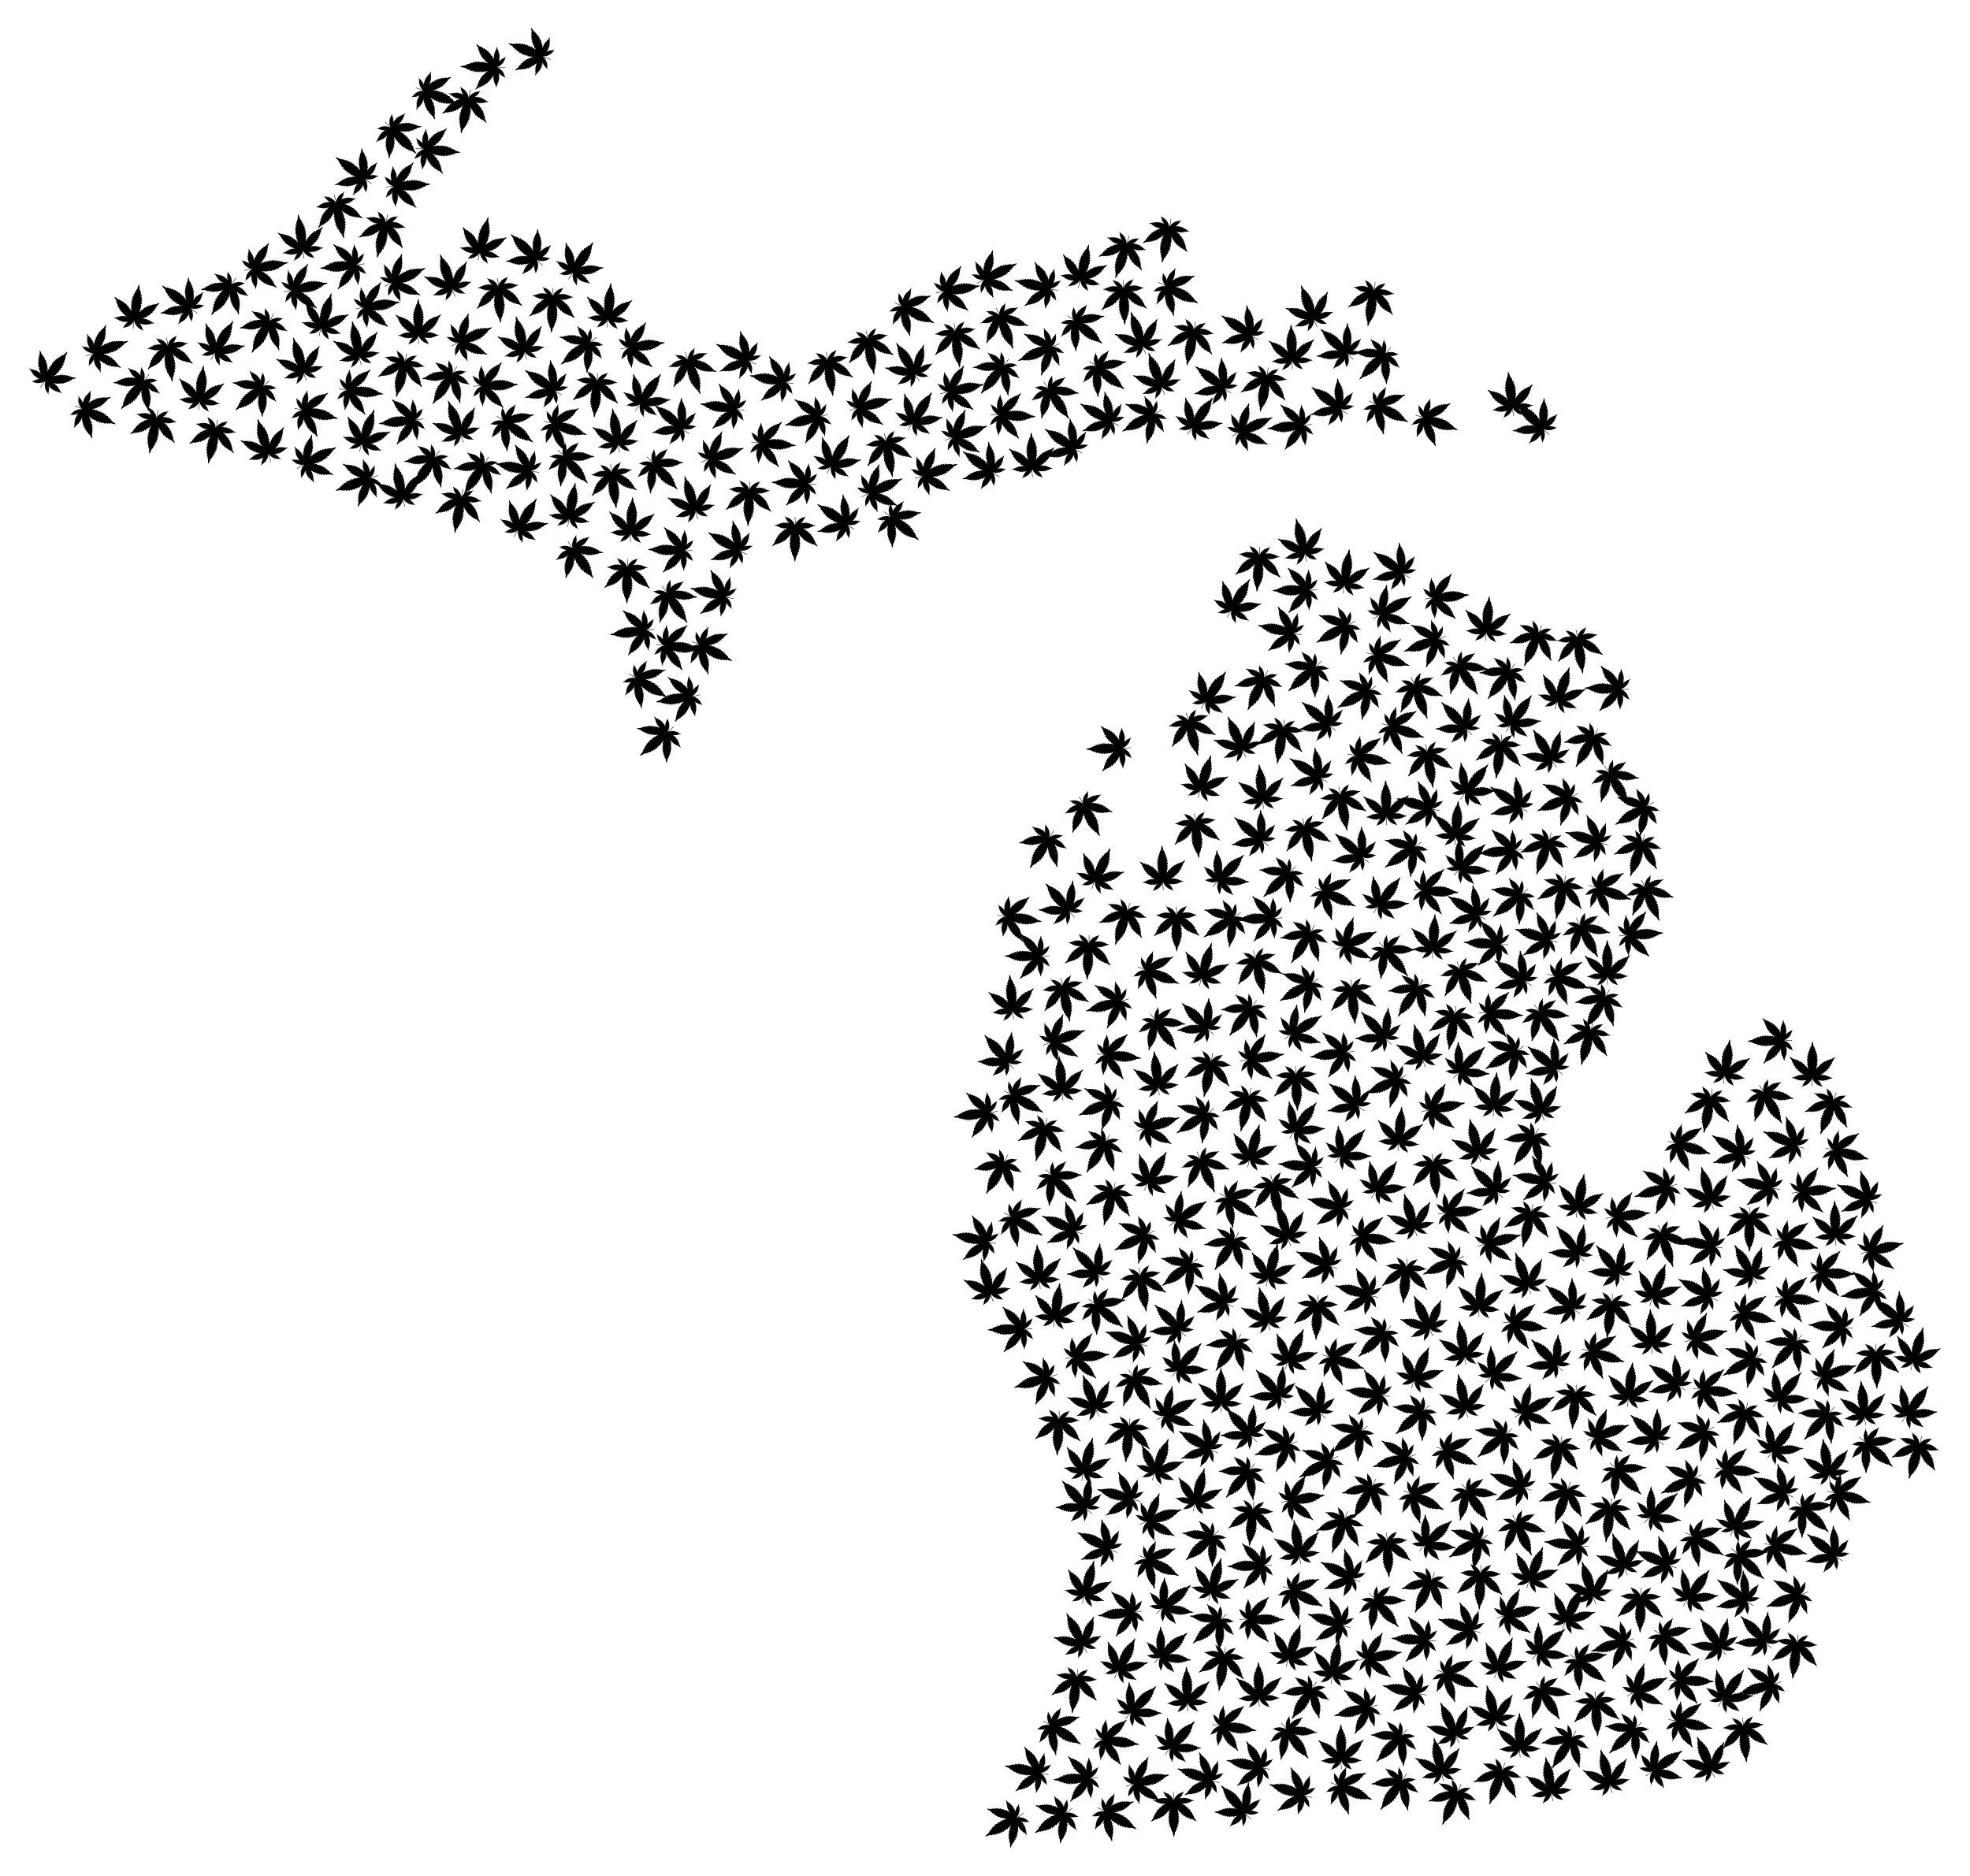 <?xml version="1.0" encoding="UTF-8"?>
<!DOCTYPE svg  PUBLIC '-//W3C//DTD SVG 1.1//EN'  'http://www.w3.org/Graphics/SVG/1.1/DTD/svg11.dtd'>
<svg enable-background="new 0 0 1731.279 1648.557" version="1.1" viewBox="0 0 1731.3 1648.6" xml:space="preserve" xmlns="http://www.w3.org/2000/svg" xmlns:xlink="http://www.w3.org/1999/xlink">
<symbol id="a" viewBox="-30.05 -30 60.1 60">
	
		<path d="m16.375 4.144c0.42 0-0.298-0.297 0 0z"/>
		<path d="m26.396 4.245c0.226 0.025 0.452 0.012 0.628 0 0.05-0.226-0.553-1.557-1.595-2.311 0.303-0.032 0.456-0.092 0.613-0.141 0.025 5e-3 0.051 0.01 0.077 0.015-0.011-0.01-0.022-0.019-0.033-0.029 0.011-3e-3 0.021-6e-3 0.033-9e-3 -0.163-0.452-1.997-2.399-2.436-2.436 0.339-0.062 0.981-0.18 1.193-0.327 0.201-0.138-1.695-1.896-3.014-2.072 0.4-0.175 1.476-0.329 1.444-0.49-0.025-0.163-1.582-1.67-2.825-1.683 0.339-0.339 1.017-0.289 1.155-0.565s-1.859-1.394-3.252-1.569c0.049-0.176 0.843-0.34 1.13-0.465 0.289-0.126-0.854-1.444-3.077-1.293 0.163-0.251 0.716-0.515 0.778-0.666 0.126-0.276-1.005-0.828-2.687-1.142 0.213-0.277 0.841-0.176 0.791-0.515s-1.507-1.118-3.001-1.093c0.076-0.213 0.389-0.402 0.377-0.665-0.011-0.227-1.395-0.518-2.214-0.803 0.013-0.09-0.089-0.201-0.159-0.323 0.048-0.032 0.092-0.06 0.123-0.099 0.916 0.511 1.626 0.697 1.685 0.509 0.038-0.113-0.138-0.477-0.1-0.678 1.039 1.039 2.226 0.91 2.116 0.69h6e-3c-3e-3 -1e-3 -5e-3 -2e-3 -8e-3 -3e-3 -0.097-0.195-0.405-0.602-0.356-0.712 0.778 0.527 2.285 0.841 2.336 0.641 0.05-0.201-0.314-0.477-0.339-0.804 0.641 0.54 2.085 0.464 2.173 0.389 0.088-0.063-0.389-0.615-0.515-0.879 0.741 0.49 2.474 0.44 2.436 0.277-0.05-0.163-0.289-0.465-0.464-0.691 0.226 0.176 2.009 0 2.298-0.163-0.075-0.1-0.113-0.214-0.276-0.389 0.854 0.075 1.746-0.327 1.821-0.465l-7e-3 -7e-3c7e-3 -2e-3 0.013-3e-3 0.019-5e-3 -0.01-2e-3 -0.019-4e-3 -0.029-5e-3 -0.075-0.084-0.181-0.177-0.298-0.258 0.65-0.037 3.661-0.672 4.137-1.036 7e-3 -2e-3 0.013-4e-3 0.02-6e-3 -6e-3 -1e-3 -0.012-3e-3 -0.018-4e-3 -0.483-0.351-3.513-0.875-4.176-0.887 0.126-0.088 0.239-0.188 0.314-0.276-0.088-0.126-0.992-0.502-1.846-0.402 0.148-0.17 0.182-0.269 0.243-0.369 0.011-7e-3 0.022-0.013 0.033-0.02-8e-3 0-0.015 1e-3 -0.022 2e-3 3e-3 -5e-3 6e-3 -0.01 9e-3 -0.014-0.289-0.163-2.085-0.277-2.311-0.088 0.063-0.081 0.471-0.619 0.439-0.715h1e-3 -1e-3c-0.051-0.15-1.713-0.125-2.423 0.377 0.125-0.275 0.604-0.867 0.483-0.907 3e-3 -3e-3 5e-3 -6e-3 7e-3 -9e-3l-0.012 6e-3c-0.17-0.07-1.55-0.078-2.148 0.471 0.013-0.326 0.377-0.616 0.314-0.816-0.05-0.201-1.557 0.163-2.31 0.716-0.063-0.1 0.251-0.54 0.339-0.741 0.088-0.189-1.08-0.314-2.097 0.778-0.037-0.188 0.113-0.577 0.076-0.678-0.063-0.201-0.867 0.05-1.859 0.678-0.025-0.235 0.329-0.471 0.158-0.609 2e-3 -2e-3 4e-3 -4e-3 5e-3 -6e-3 -3e-3 1e-3 -6e-3 2e-3 -9e-3 3e-3 -0.222-0.148-1.285 0.173-1.975 0.839-0.037-0.109-0.014-0.258-0.046-0.379 3e-3 -3e-3 5e-3 -7e-3 8e-3 -0.01-3e-3 1e-3 -7e-3 3e-3 -0.01 4e-3 -0.048-0.173-0.131-0.157-0.356-0.065-0.061-0.074-0.281-0.176-0.337-0.278 0.985 0.073 1.57-0.524 1.399-0.599 2e-3 -2e-3 5e-3 -3e-3 7e-3 -4e-3 -5e-3 0-0.011 0-0.016 1e-3 -0.154-0.059-0.475-0.119-0.487-0.202 0.641-0.076 1.557-0.59 1.494-0.716s-0.377-0.1-0.54-0.264c0.578 0 1.293-0.703 1.306-0.778s-0.477-0.151-0.666-0.226c0.589-0.073 1.507-0.891 1.378-0.965 1e-3 -1e-3 3e-3 -1e-3 4e-3 -2e-3h-7e-3c-0.104-0.057-0.357-0.103-0.533-0.139 0.201-0.013 1.042-0.904 1.118-1.118-6e-3 -2e-3 -0.011-3e-3 -0.017-5e-3 2e-3 -3e-3 3e-3 -5e-3 5e-3 -7e-3 -0.111-0.018-0.131-0.05-0.301-0.063 0.477-0.352 0.754-0.955 0.728-1.068-0.075 0-0.176-0.013-0.289 0 0.328-0.316 1.608-2.01 1.683-2.411-0.402 0.025-2.223 1.13-2.574 1.419 0.025-0.1 0.025-0.201 0.037-0.289-0.1-0.038-0.741 0.176-1.13 0.615 0-0.163-0.025-0.239-0.037-0.327-4e-3 1e-3 -8e-3 3e-3 -0.013 4e-3v-4e-3c-0.767 0.447-1.196 0.881-1.218 0.992-0.013-0.188-0.038-0.464-0.088-0.565-0.05-0.1-0.955 0.691-1.093 1.281-0.063-0.188-0.075-0.691-0.15-0.691s-0.841 0.641-0.904 1.218c-0.138-0.176-0.088-0.477-0.201-0.553-0.113-0.075-0.728 0.791-0.879 1.419-0.075-0.025-0.113-0.402-0.15-0.54-0.038-0.138-0.703 0.327-0.741 1.344-0.113-0.088-0.201-0.352-0.264-0.39-0.126-0.075-0.427 0.414-0.653 1.181-0.102-0.102-0.054-0.668-0.401-0.219 0-0.011-1e-3 -0.021-1e-3 -0.033-0.083 0.174-0.383 0.573-0.44 1.181-0.137-0.079-0.248-0.372-0.413-0.053 0-0.012-1e-3 -0.023-1e-3 -0.034-0.127 0.231-0.252 0.717-0.427 1.017-0.1-0.076-0.063-0.189-0.201-0.189-0.277 0.013-0.377 1.319-0.414 1.482-0.116-0.116-0.187-0.313-0.274-0.235-1e-3 -1e-3 -1e-3 -3e-3 -2e-3 -4e-3 -0.209 0.299-0.172 0.193-0.274 0.658-0.198 0.615-0.44 1.525-0.662 2.176-0.812-6.689 0.317-6.328 0.07-10.947h-0.59c0.167 2.485-0.414 5.576-0.414 6.706 0 1.085 0.194 2.935 0.321 4.024-0.477-1.246-0.606-2.662-0.823-2.602-4e-3 -5e-3 -8e-3 -0.01-0.012-0.016-6e-3 0.01-0.011 0.019-0.016 0.028-0.053 0.035-0.077 0.127-0.185 0.236-0.046-0.198-0.138-1.544-0.449-1.479-1e-3 -5e-3 -2e-3 -0.011-3e-3 -0.016-2e-3 6e-3 -3e-3 0.012-5e-3 0.018-0.087 0.022-0.069 0.117-0.158 0.183-0.312-0.513-0.397-1.295-0.661-1.081-6e-3 -0.012-0.011-0.024-0.017-0.037l-3e-3 0.054c-0.054 0.05-0.101 0.112-0.161 0.135-0.061-0.662-0.496-1.366-0.67-1.316-3e-3 -5e-3 -5e-3 -0.01-8e-3 -0.015v0.018c-0.099 0.038-0.05 0.282-0.163 0.384-0.264-0.779-0.565-1.269-0.691-1.206-0.063 0.038-0.163 0.302-0.264 0.39-0.038-1.03-0.691-1.482-0.741-1.344-0.037 0.138-0.075 0.515-0.15 0.54-0.151-0.628-0.754-1.495-0.879-1.419-0.125 0.075-0.063 0.389-0.201 0.552-0.063-0.565-0.829-1.205-0.904-1.218-0.075 0-0.1 0.49-0.15 0.691-0.135-0.576-1.046-1.408-1.101-1.262-2e-3 -2e-3 -3e-3 -4e-3 -5e-3 -6e-3 1e-3 4e-3 1e-3 8e-3 2e-3 0.013-0.043 0.114-0.066 0.354-0.077 0.54-0.037-0.201-1.017-0.942-1.231-0.992l-3e-3 0.018c-3e-3 -2e-3 -7e-3 -3e-3 -0.01-5e-3 -0.017 0.2-0.025 0.198-0.025 0.314-0.402-0.44-1.03-0.653-1.13-0.615 0 0.075 0.013 0.176 0.037 0.289-0.351-0.289-2.172-1.394-2.574-1.419 1e-3 7e-3 4e-3 0.015 6e-3 0.023-0.014-8e-3 -0.029-0.016-0.044-0.023 0.03 0.042 0.989 1.708 1.72 2.411-0.089-0.011-0.188-0.012-0.262-3e-3 -0.016-3e-3 -0.034-6e-3 -0.052-9e-3 0.032 0.176 0.299 0.745 0.754 1.08-0.199 0.015-0.168 0.049-0.339 0.063 0.204 0.338 0.955 1.118 1.143 1.13-0.183 0.037-0.437 0.085-0.543 0.145-0.011-3e-3 -0.023-5e-3 -0.034-7e-3l0.021 0.018c-0.046 0.092 0.796 0.863 1.398 0.949-0.181 0.072-0.639 0.145-0.664 0.217-9e-3 -1e-3 -0.017-2e-3 -0.026-3e-3 0.01 8e-3 0.019 0.014 0.029 0.021 0.053 0.108 0.743 0.757 1.303 0.77-0.147 0.147-0.449 0.139-0.533 0.256-0.011-2e-3 -0.021-3e-3 -0.032-4e-3l0.024 0.018c-0.038 0.134 0.863 0.636 1.495 0.711-0.024 0.073-0.37 0.147-0.504 0.208-0.011-4e-3 -0.021-8e-3 -0.036-8e-3 6e-3 5e-3 0.012 0.011 0.021 0.016-0.119 0.076 0.407 0.662 1.424 0.587-0.071 0.107-0.3 0.225-0.345 0.29-0.24-0.101-0.334-0.128-0.385 0.053-3e-3 -2e-3 -7e-3 -3e-3 -0.01-4e-3 3e-3 3e-3 6e-3 6e-3 9e-3 0.01-0.032 0.121-0.01 0.27-0.046 0.379-0.736-0.71-1.828-0.985-1.975-0.838-3e-3 -1e-3 -6e-3 -3e-3 -9e-3 -3e-3 2e-3 2e-3 4e-3 4e-3 5e-3 6e-3 -0.171 0.139 0.183 0.374 0.158 0.609-0.992-0.628-1.796-0.879-1.859-0.678-0.038 0.1 0.113 0.49 0.075 0.678-0.981-1.053-2.102-0.975-2.102-0.798 0 0.08 0.413 0.649 0.343 0.76-0.753-0.552-2.26-0.917-2.31-0.716-0.063 0.201 0.301 0.49 0.314 0.816-0.598-0.549-1.978-0.541-2.148-0.471l-0.012-6e-3c2e-3 3e-3 4e-3 6e-3 7e-3 9e-3 -0.113 0.057 0.355 0.625 0.483 0.907-0.709-0.501-2.371-0.526-2.423-0.377-1e-3 0 0 0 0 0-0.032 0.096 0.377 0.636 0.439 0.715-0.221-0.184-1.938-0.081-2.287 0.077-8e-3 0-0.016-1e-3 -0.024-1e-3 4e-3 2e-3 8e-3 5e-3 0.011 7e-3 -4e-3 2e-3 -8e-3 4e-3 -0.011 6e-3 0.075 0.113 0.1 0.214 0.264 0.402-0.854-0.1-1.758 0.276-1.846 0.402 0.075 0.088 0.188 0.188 0.314 0.276-0.663 0.013-3.691 0.535-4.175 0.887-6e-3 1e-3 -0.012 3e-3 -0.019 4e-3 7e-3 2e-3 0.013 4e-3 0.02 6e-3 0.475 0.365 3.487 0.999 4.136 1.036-0.117 0.082-0.223 0.175-0.298 0.258-0.01 2e-3 -0.019 4e-3 -0.029 5e-3 6e-3 2e-3 0.013 3e-3 0.019 5e-3 -2e-3 3e-3 -5e-3 5e-3 -6e-3 7e-3 0.075 0.138 0.967 0.54 1.821 0.465-0.164 0.177-0.203 0.291-0.277 0.389 0.289 0.163 2.072 0.339 2.298 0.163-0.176 0.226-0.414 0.528-0.465 0.691-0.037 0.163 1.696 0.214 2.436-0.277-0.125 0.264-0.603 0.816-0.514 0.879 0.088 0.075 1.532 0.15 2.172-0.389-0.025 0.326-0.389 0.603-0.339 0.804s1.557-0.113 2.336-0.641c0.049 0.11-0.257 0.514-0.356 0.711-3e-3 1e-3 -5e-3 3e-3 -9e-3 5e-3h6e-3c-0.107 0.215 1.07 0.355 2.116-0.691 0.034 0.182-0.106 0.496-0.106 0.638 0 0.373 1.276-0.239 1.675-0.461 0.032 0.042 0.079 0.071 0.129 0.105-0.071 0.119-0.168 0.229-0.149 0.316-0.817 0.286-2.217 0.58-2.228 0.808-0.013 0.264 0.289 0.452 0.377 0.665-1.494-0.012-2.951 0.754-3.001 1.093s0.577 0.238 0.791 0.515c-1.695 0.314-2.825 0.866-2.7 1.142 0.063 0.151 0.628 0.414 0.779 0.666-2.223-0.151-3.365 1.168-3.077 1.293 0.289 0.126 1.08 0.289 1.13 0.465-1.381 0.176-3.391 1.293-3.252 1.569 0.126 0.264 0.816 0.226 1.155 0.565-1.243 0.012-2.801 1.519-2.826 1.683-0.037 0.163 1.042 0.314 1.444 0.49-1.306 0.176-3.215 1.934-3.014 2.072s0.778 0.251 1.193 0.327c-0.44 0.025-2.286 1.971-2.436 2.436 0.188 0.037 0.339 0.126 0.691 0.163-1.042 0.754-1.645 2.085-1.595 2.31 0.01 1e-3 0.021 2e-3 0.032 3e-3 -2e-3 3e-3 -5e-3 7e-3 -6e-3 0.01 5e-3 -3e-3 0.01-6e-3 0.016-0.01 0.169 0.011 0.378 0.021 0.587-3e-3 -0.716 0.691-3.504 4.383-3.654 5.237 8e-3 0 0.018-2e-3 0.027-3e-3 -1e-3 1e-3 -1e-3 2e-3 -2e-3 3e-3 2e-3 -1e-3 4e-3 -2e-3 5e-3 -3e-3 0.936-0.112 4.813-2.453 5.558-3.086-0.05 0.214-0.063 0.44-0.076 0.615 0.226 0.076 1.608-0.389 2.474-1.344 0 0.364 0.075 0.515 0.1 0.704 8e-3 -2e-3 0.018-4e-3 0.027-7e-3 0 3e-3 -1e-3 5e-3 -2e-3 7e-3l9e-3 -9e-3c0.536-0.163 2.579-1.733 2.653-2.151 0.037 0.414 0.088 1.005 0.201 1.218 0.113 0.214 2.059-1.494 2.373-2.788 0.13 0.441 0.163 1.548 0.351 1.491v3e-3c0-1e-3 1e-3 -3e-3 1e-3 -4e-3 0.232-0.068 1.822-1.416 1.958-2.634 0.301 0.377 0.201 1.055 0.452 1.218s1.582-1.708 1.896-3.076c0.163 0.063 0.238 0.866 0.339 1.168 0.1 0.301 1.532-0.703 1.608-2.926 0.238 0.176 0.427 0.754 0.578 0.841 0.261 0.152 0.927-0.902 1.416-2.56 0.25 0.237 0.095 0.895 0.44 0.826v3e-3l1e-3 -3e-3c0.349-0.059 1.244-1.411 1.38-2.873 0.201 0.113 0.352 0.44 0.615 0.452 0.1 5e-3 0.24-0.252 0.398-0.608 0.084-0.023 0.178-0.043 0.293-0.02-0.251 0.854-1.406 2.763-1.193 2.989 0.214 0.226 0.628 0.088 0.879 0.189-1.193 1.293-1.67 3.177-1.419 3.491s0.653-0.327 1.068-0.289c-1.068 1.733-1.469 3.152-1.13 3.265 0.188 0.05 0.841-0.226 1.193-0.163-1.842 1.781-1.682 3.892-1.258 3.688 0 0.01 1e-3 0.019 3e-3 0.029 5e-3 -0.014 0.011-0.026 0.018-0.039 0.361-0.181 1.06-0.697 1.238-0.601-0.919 1.312-1.578 4.009-1.167 4.087 0 2e-3 -1e-3 5e-3 -1e-3 7e-3 1e-3 -2e-3 3e-3 -4e-3 5e-3 -6e-3 0.35 0.059 0.84-0.535 1.389-0.572-0.979 1.105-0.879 3.642-0.754 3.805 0.126 0.163 1.093-0.653 1.57-0.879-0.873 1.272-0.874 4.358-0.539 4.262 0 3e-3 0 5e-3 -1e-3 7e-3 2e-3 -3e-3 4e-3 -5e-3 5e-3 -8e-3 0.296-0.084 0.824-0.491 1.2-0.783-0.314 0.414-0.063 3.554 0.226 4.056 4e-3 -3e-3 9e-3 -5e-3 0.013-8e-3v8e-3c3e-3 -5e-3 5e-3 -9e-3 8e-3 -0.013 0.182-0.117 0.367-0.186 0.67-0.464-0.163 1.507 0.528 3.076 0.766 3.215l7e-3 -7e-3c2e-3 6e-3 4e-3 0.013 6e-3 0.019 3e-3 -0.012 6e-3 -0.022 9e-3 -0.034 0.136-0.136 0.313-0.316 0.468-0.531 0.024 1.167 1.066 6.504 1.694 7.32 3e-3 -3e-3 5e-3 -7e-3 7e-3 -0.01 2e-3 8e-3 4e-3 0.015 5e-3 0.023 4e-3 -0.016 7e-3 -0.03 0.011-0.045 0.63-0.914 1.635-6.135 1.672-7.288 0.163 0.226 0.351 0.414 0.49 0.552 0.226-0.138 0.929-1.708 0.766-3.215 0.307 0.282 0.494 0.349 0.679 0.469 4e-3 7e-3 8e-3 0.013 0.012 0.021v-0.013c0.289-0.502 0.54-3.642 0.226-4.056 0.397 0.297 0.927 0.716 1.219 0.788 4e-3 5e-3 8e-3 0.01 0.012 0.016 0-5e-3 -2e-3 -9e-3 -3e-3 -0.013 0.28 0.14 0.335-2.948-0.562-4.269 0.456 0.21 1.41 1.013 1.562 0.886 3e-3 2e-3 5e-3 4e-3 8e-3 5e-3 -2e-3 -3e-3 -4e-3 -5e-3 -5e-3 -8e-3 0.137-0.183 0.223-2.712-0.749-3.809 0.552 0.024 1.045 0.625 1.395 0.57 4e-3 3e-3 8e-3 5e-3 0.011 8e-3 -2e-3 -3e-3 -3e-3 -6e-3 -5e-3 -9e-3 0.391-0.084-0.255-2.758-1.176-4.085 0.182-0.097 0.908 0.431 1.261 0.612 6e-3 0.01 0.013 0.018 0.019 0.029 0-7e-3 -2e-3 -0.013-3e-3 -0.02 0.388 0.16 0.574-1.908-1.276-3.698 0.328-0.061 0.961 0.207 1.173 0.168l8e-3 8e-3c-2e-3 -3e-3 -3e-3 -6e-3 -4e-3 -9e-3 0.389-0.097-0.107-1.62-1.115-3.269 0.402-0.025 0.817 0.603 1.068 0.289s-0.226-2.197-1.419-3.49c0.19-0.067 0.467-0.011 0.688-0.078l3e-3 3e-3c0-1e-3 -1e-3 -2e-3 -1e-3 -3e-3 0.07-0.021 0.135-0.055 0.19-0.11 0.225-0.227-0.943-2.136-1.194-2.99 0.124-0.025 0.224 1e-3 0.314 0.026l0.126 0.288c0.025 0.037 0.038 0.063 0.063 0.1v-8e-3c0.3 0.516 0.547-0.108 0.817-0.243 0.131 1.549 1.02 2.582 1.042 2.624v-0.01c0.676 0.773 0.539-0.34 0.779-0.567 0.513 1.751 1.198 2.765 1.428 2.568 0 3e-3 1e-3 5e-3 2e-3 7e-3v-9e-3c0.149-0.111 0.333-0.65 0.565-0.833 0.075 2.225 1.517 3.243 1.61 2.917 3e-3 3e-3 6e-3 7e-3 0.01 9e-3 -3e-3 -5e-3 -5e-3 -0.011-7e-3 -0.016 0.098-0.313 0.173-1.09 0.334-1.151 0.314 1.369 1.632 3.24 1.896 3.076 0.264-0.163 0.151-0.841 0.452-1.218 0.138 1.242 1.794 2.625 1.971 2.637 0.176 0.012 0.214-1.068 0.339-1.495 0.314 1.293 2.235 2.989 2.361 2.775v-1e-3c4e-3 5e-3 8e-3 9e-3 0.012 0.014-2e-3 -9e-3 -4e-3 -0.018-5e-3 -0.026 0.12-0.224 0.157-0.798 0.194-1.204 0.088 0.427 2.21 2.047 2.687 2.16 5e-3 5e-3 8e-3 8e-3 0.012 0.013-3e-3 -0.011-5e-3 -0.021-8e-3 -0.031 0.038-0.18 0.097-0.332 0.097-0.685 0.847 0.932 2.184 1.385 2.455 1.347l0.018 9e-3c-3e-3 -3e-3 -5e-3 -7e-3 -8e-3 -0.011 3e-3 0 6e-3 -1e-3 8e-3 -2e-3 -0.013-0.163-0.025-0.389-0.075-0.615 0.745 0.633 4.634 2.974 5.558 3.086 0.01 5e-3 0.02 0.011 0.03 0.016-3e-3 -5e-3 -6e-3 -9e-3 -9e-3 -0.013 3e-3 0 6e-3 1e-3 9e-3 1e-3 -0.151-0.867-2.939-4.559-3.654-5.237z"/>
	
</symbol>

	
		<use transform="matrix(.455 -.49 -.49 -.455 1175.1 302.69)" x="-30.05" y="-30" width="60.1" height="60" overflow="visible" xlink:href="#a"/>
	
		<use transform="matrix(-.627 -.232 -.232 .627 1177.5 1346.6)" x="-30.05" y="-30" width="60.1" height="60" overflow="visible" xlink:href="#a"/>
	
		<use transform="matrix(-.345 -.573 -.573 .345 882.98 1603.8)" x="-30.05" y="-30" width="60.1" height="60" overflow="visible" xlink:href="#a"/>
	
		<use transform="matrix(.25 -.62 -.62 -.25 1327.7 1302.7)" x="-30.05" y="-30" width="60.1" height="60" overflow="visible" xlink:href="#a"/>
	
		<use transform="matrix(-.183 -.643 -.643 .183 1225.6 1283.8)" x="-30.05" y="-30" width="60.1" height="60" overflow="visible" xlink:href="#a"/>
	
		<use transform="matrix(.664 -.078 -.078 -.664 1016.6 943.52)" x="-30.05" y="-30" width="60.1" height="60" overflow="visible" xlink:href="#a"/>
	
		<use transform="matrix(-.663 -.085 -.085 .663 1414.8 1156.7)" x="-30.05" y="-30" width="60.1" height="60" overflow="visible" xlink:href="#a"/>
	
		<use transform="matrix(-.666 -.059 -.059 .666 1234.9 1125.9)" x="-30.05" y="-30" width="60.1" height="60" overflow="visible" xlink:href="#a"/>
	
		<use transform="matrix(.061 .666 .666 -.061 1271.4 524.62)" x="-30.05" y="-30" width="60.1" height="60" overflow="visible" xlink:href="#a"/>
	
		<use transform="matrix(.668 -.018 -.018 -.668 1612.8 1075.1)" x="-30.05" y="-30" width="60.1" height="60" overflow="visible" xlink:href="#a"/>
	
		<use transform="matrix(-.661 .102 .102 .661 1388 572.46)" x="-30.05" y="-30" width="60.1" height="60" overflow="visible" xlink:href="#a"/>
	
		<use transform="matrix(-.663 .083 .083 .663 840.95 303.42)" x="-30.05" y="-30" width="60.1" height="60" overflow="visible" xlink:href="#a"/>
	
		<use transform="matrix(.667 .049 .049 -.667 1280.1 723.67)" x="-30.05" y="-30" width="60.1" height="60" overflow="visible" xlink:href="#a"/>
	
		<use transform="matrix(-.418 .521 .521 .418 972.58 329.65)" x="-30.05" y="-30" width="60.1" height="60" overflow="visible" xlink:href="#a"/>
	
		<use transform="matrix(-.135 .655 .655 .135 1485.4 1515.3)" x="-30.05" y="-30" width="60.1" height="60" overflow="visible" xlink:href="#a"/>
	
		<use transform="matrix(.141 .653 .653 -.141 845.29 342.03)" x="-30.05" y="-30" width="60.1" height="60" overflow="visible" xlink:href="#a"/>
	
		<use transform="matrix(-.292 -.601 -.601 .292 997.2 1090.2)" x="-30.05" y="-30" width="60.1" height="60" overflow="visible" xlink:href="#a"/>
	
		<use transform="matrix(-.076 .664 .664 .076 317.16 344.07)" x="-30.05" y="-30" width="60.1" height="60" overflow="visible" xlink:href="#a"/>
	
		<use transform="matrix(-.477 .469 .469 .477 351.88 120.8)" x="-30.05" y="-30" width="60.1" height="60" overflow="visible" xlink:href="#a"/>
	
		<use transform="matrix(-.585 .323 .323 .585 1394.7 824.13)" x="-30.05" y="-30" width="60.1" height="60" overflow="visible" xlink:href="#a"/>
	
		<use transform="matrix(.406 -.531 -.531 -.406 1603.9 1360.4)" x="-30.05" y="-30" width="60.1" height="60" overflow="visible" xlink:href="#a"/>
	
		<use transform="matrix(.272 .611 .611 -.272 355.69 243.72)" x="-30.05" y="-30" width="60.1" height="60" overflow="visible" xlink:href="#a"/>
	
		<use transform="matrix(.525 -.413 -.413 -.525 1380.2 1093.3)" x="-30.05" y="-30" width="60.1" height="60" overflow="visible" xlink:href="#a"/>
	
		<use transform="matrix(.549 .381 .381 -.549 569.43 345.02)" x="-30.05" y="-30" width="60.1" height="60" overflow="visible" xlink:href="#a"/>
	
		<use transform="matrix(-.381 .55 .55 .381 1469.8 1443.9)" x="-30.05" y="-30" width="60.1" height="60" overflow="visible" xlink:href="#a"/>
	
		<use transform="matrix(-.424 .517 .517 .424 792.11 462.05)" x="-30.05" y="-30" width="60.1" height="60" overflow="visible" xlink:href="#a"/>
	
		<use transform="matrix(-.011 -.668 -.668 .011 1138.2 518.76)" x="-30.05" y="-30" width="60.1" height="60" overflow="visible" xlink:href="#a"/>
	
		<use transform="matrix(.161 .649 .649 -.161 1334.4 1417.4)" x="-30.05" y="-30" width="60.1" height="60" overflow="visible" xlink:href="#a"/>
	
		<use transform="matrix(-.653 -.142 -.142 .653 1371.8 788.71)" x="-30.05" y="-30" width="60.1" height="60" overflow="visible" xlink:href="#a"/>
	
		<use transform="matrix(-.596 -.302 -.302 .596 1105.5 606.53)" x="-30.05" y="-30" width="60.1" height="60" overflow="visible" xlink:href="#a"/>
	
		<use transform="matrix(.038 -.667 -.667 -.038 1306 829.31)" x="-30.05" y="-30" width="60.1" height="60" overflow="visible" xlink:href="#a"/>
	
		<use transform="matrix(-.351 .569 .569 .351 1088.7 1059.3)" x="-30.05" y="-30" width="60.1" height="60" overflow="visible" xlink:href="#a"/>
	
		<use transform="matrix(-.583 -.327 -.327 .583 230.98 292.79)" x="-30.05" y="-30" width="60.1" height="60" overflow="visible" xlink:href="#a"/>
	
		<use transform="matrix(.171 .646 .646 -.171 765.16 355.74)" x="-30.05" y="-30" width="60.1" height="60" overflow="visible" xlink:href="#a"/>
	
		<use transform="matrix(-.004 .668 .668 .004 1108.8 1423.4)" x="-30.05" y="-30" width="60.1" height="60" overflow="visible" xlink:href="#a"/>
	
		<use transform="matrix(.044 .667 .667 -.044 358.42 163.13)" x="-30.05" y="-30" width="60.1" height="60" overflow="visible" xlink:href="#a"/>
	
		<use transform="matrix(.662 .092 .092 -.662 1183.1 502.35)" x="-30.05" y="-30" width="60.1" height="60" overflow="visible" xlink:href="#a"/>
	
		<use transform="matrix(-.19 .641 .641 .19 1484.4 1008.5)" x="-30.05" y="-30" width="60.1" height="60" overflow="visible" xlink:href="#a"/>
	
		<use transform="matrix(-.651 -.154 -.154 .651 1094.9 975.39)" x="-30.05" y="-30" width="60.1" height="60" overflow="visible" xlink:href="#a"/>
	
		<use transform="matrix(.663 -.081 -.081 -.663 1327.9 346.4)" x="-30.05" y="-30" width="60.1" height="60" overflow="visible" xlink:href="#a"/>
	
		<use transform="matrix(-.569 -.351 -.351 .569 1404.4 886.38)" x="-30.05" y="-30" width="60.1" height="60" overflow="visible" xlink:href="#a"/>
	
		<use transform="matrix(-.157 .65 .65 .157 1569 1361.2)" x="-30.05" y="-30" width="60.1" height="60" overflow="visible" xlink:href="#a"/>
	
		<use transform="matrix(-.098 .661 .661 .098 1340.2 1165)" x="-30.05" y="-30" width="60.1" height="60" overflow="visible" xlink:href="#a"/>
	
		<use transform="matrix(.117 .658 .658 -.117 233.65 234.29)" x="-30.05" y="-30" width="60.1" height="60" overflow="visible" xlink:href="#a"/>
	
		<use transform="matrix(.663 -.087 -.087 -.663 264.69 208.18)" x="-30.05" y="-30" width="60.1" height="60" overflow="visible" xlink:href="#a"/>
	
		<use transform="matrix(.668 -.011 -.011 -.668 1106.3 1480.7)" x="-30.05" y="-30" width="60.1" height="60" overflow="visible" xlink:href="#a"/>
	
		<use transform="matrix(-.057 .666 .666 .057 384.79 132.26)" x="-30.05" y="-30" width="60.1" height="60" overflow="visible" xlink:href="#a"/>
	
		<use transform="matrix(.494 -.451 -.451 -.494 1091.2 1252.8)" x="-30.05" y="-30" width="60.1" height="60" overflow="visible" xlink:href="#a"/>
	
		<use transform="matrix(-.667 .04 .04 .667 1402.9 1506.4)" x="-30.05" y="-30" width="60.1" height="60" overflow="visible" xlink:href="#a"/>
	
		<use transform="matrix(.025 .668 .668 -.025 435.51 338.71)" x="-30.05" y="-30" width="60.1" height="60" overflow="visible" xlink:href="#a"/>
	
		<use transform="matrix(.373 -.555 -.555 -.373 477.67 336.41)" x="-30.05" y="-30" width="60.1" height="60" overflow="visible" xlink:href="#a"/>
	
		<use transform="matrix(-.21 .634 .634 .21 1180.4 1196.8)" x="-30.05" y="-30" width="60.1" height="60" overflow="visible" xlink:href="#a"/>
	
		<use transform="matrix(-.193 .64 .64 .193 1219.6 579.31)" x="-30.05" y="-30" width="60.1" height="60" overflow="visible" xlink:href="#a"/>
	
		<use transform="matrix(-.408 .53 .53 .408 1395.4 1466.2)" x="-30.05" y="-30" width="60.1" height="60" overflow="visible" xlink:href="#a"/>
	
		<use transform="matrix(-.608 -.278 -.278 .608 1275.9 1585.9)" x="-30.05" y="-30" width="60.1" height="60" overflow="visible" xlink:href="#a"/>
	
		<use transform="matrix(.606 .283 .283 -.606 1381.3 1414.1)" x="-30.05" y="-30" width="60.1" height="60" overflow="visible" xlink:href="#a"/>
	
		<use transform="matrix(.639 -.197 -.197 -.639 232.25 387.23)" x="-30.05" y="-30" width="60.1" height="60" overflow="visible" xlink:href="#a"/>
	
		<use transform="matrix(.576 .339 .339 -.576 736.44 399.44)" x="-30.05" y="-30" width="60.1" height="60" overflow="visible" xlink:href="#a"/>
	
		<use transform="matrix(-.105 -.66 -.66 .105 596.11 613.81)" x="-30.05" y="-30" width="60.1" height="60" overflow="visible" xlink:href="#a"/>
	
		<use transform="matrix(.657 .121 .121 -.657 1388.6 1051.2)" x="-30.05" y="-30" width="60.1" height="60" overflow="visible" xlink:href="#a"/>
	
		<use transform="matrix(.366 .559 .559 -.366 1044 1066.7)" x="-30.05" y="-30" width="60.1" height="60" overflow="visible" xlink:href="#a"/>
	
		<use transform="matrix(-.559 .367 .367 .559 1287.9 594.02)" x="-30.05" y="-30" width="60.1" height="60" overflow="visible" xlink:href="#a"/>
	
		<use transform="matrix(-.656 -.127 -.127 .656 1046.9 301.72)" x="-30.05" y="-30" width="60.1" height="60" overflow="visible" xlink:href="#a"/>
	
		<use transform="matrix(-.668 -.031 -.031 .668 956.26 841.44)" x="-30.05" y="-30" width="60.1" height="60" overflow="visible" xlink:href="#a"/>
	
		<use transform="matrix(.409 -.529 -.529 -.409 1183.6 964.51)" x="-30.05" y="-30" width="60.1" height="60" overflow="visible" xlink:href="#a"/>
	
		<use transform="matrix(.576 .339 .339 -.576 461.5 455.22)" x="-30.05" y="-30" width="60.1" height="60" overflow="visible" xlink:href="#a"/>
	
		<use transform="matrix(-.655 .134 .134 .655 936.26 878.67)" x="-30.05" y="-30" width="60.1" height="60" overflow="visible" xlink:href="#a"/>
	
		<use transform="matrix(.155 -.65 -.65 -.155 625.84 521.62)" x="-30.05" y="-30" width="60.1" height="60" overflow="visible" xlink:href="#a"/>
	
		<use transform="matrix(.275 .609 .609 -.275 1447.5 1482.7)" x="-30.05" y="-30" width="60.1" height="60" overflow="visible" xlink:href="#a"/>
	
		<use transform="matrix(.662 .095 .095 -.662 1517.4 933.32)" x="-30.05" y="-30" width="60.1" height="60" overflow="visible" xlink:href="#a"/>
	
		<use transform="matrix(-.655 -.134 -.134 .655 1025.2 211.46)" x="-30.05" y="-30" width="60.1" height="60" overflow="visible" xlink:href="#a"/>
	
		<use transform="matrix(-.498 .446 .446 .498 503.31 409.93)" x="-30.05" y="-30" width="60.1" height="60" overflow="visible" xlink:href="#a"/>
	
		<use transform="matrix(.202 .637 .637 -.202 1017.7 988.38)" x="-30.05" y="-30" width="60.1" height="60" overflow="visible" xlink:href="#a"/>
	
		<use transform="matrix(-.668 -.028 -.028 .668 658.12 442.68)" x="-30.05" y="-30" width="60.1" height="60" overflow="visible" xlink:href="#a"/>
	
		<use transform="matrix(.324 -.585 -.585 -.324 1492.3 1133.8)" x="-30.05" y="-30" width="60.1" height="60" overflow="visible" xlink:href="#a"/>
	
		<use transform="matrix(-.551 .379 .379 .551 510.17 491.94)" x="-30.05" y="-30" width="60.1" height="60" overflow="visible" xlink:href="#a"/>
	
		<use transform="matrix(.58 .333 .333 -.58 195.03 299.36)" x="-30.05" y="-30" width="60.1" height="60" overflow="visible" xlink:href="#a"/>
	
		<use transform="matrix(.664 .073 .073 -.664 176.6 340.99)" x="-30.05" y="-30" width="60.1" height="60" overflow="visible" xlink:href="#a"/>
	
		<use transform="matrix(-.654 -.14 -.14 .654 187.19 388.03)" x="-30.05" y="-30" width="60.1" height="60" overflow="visible" xlink:href="#a"/>
	
		<use transform="matrix(-.487 .458 .458 .487 581.85 415.69)" x="-30.05" y="-30" width="60.1" height="60" overflow="visible" xlink:href="#a"/>
	
		<use transform="matrix(.668 -.03 -.03 -.668 1451.2 1170.3)" x="-30.05" y="-30" width="60.1" height="60" overflow="visible" xlink:href="#a"/>
	
		<use transform="matrix(.65 -.156 -.156 -.65 458.15 297.26)" x="-30.05" y="-30" width="60.1" height="60" overflow="visible" xlink:href="#a"/>
	
		<use transform="matrix(-.063 .665 .665 .063 1527 1292.4)" x="-30.05" y="-30" width="60.1" height="60" overflow="visible" xlink:href="#a"/>
	
		<use transform="matrix(.546 .385 .385 -.546 1334.7 627.25)" x="-30.05" y="-30" width="60.1" height="60" overflow="visible" xlink:href="#a"/>
	
		<use transform="matrix(.518 .423 .423 -.518 1570.5 1221.4)" x="-30.05" y="-30" width="60.1" height="60" overflow="visible" xlink:href="#a"/>
	
		<use transform="matrix(.297 .599 .599 -.297 875.82 240.48)" x="-30.05" y="-30" width="60.1" height="60" overflow="visible" xlink:href="#a"/>
	
		<use transform="matrix(-.327 -.583 -.583 .327 1192.6 612.43)" x="-30.05" y="-30" width="60.1" height="60" overflow="visible" xlink:href="#a"/>
	
		<use transform="matrix(.101 .661 .661 -.101 1109.1 929.56)" x="-30.05" y="-30" width="60.1" height="60" overflow="visible" xlink:href="#a"/>
	
		<use transform="matrix(-.347 -.572 -.572 .347 1489.6 1264.2)" x="-30.05" y="-30" width="60.1" height="60" overflow="visible" xlink:href="#a"/>
	
		<use transform="matrix(-.068 -.665 -.665 .068 984.66 1418.1)" x="-30.05" y="-30" width="60.1" height="60" overflow="visible" xlink:href="#a"/>
	
		<use transform="matrix(.66 -.107 -.107 -.66 1361.6 1563.9)" x="-30.05" y="-30" width="60.1" height="60" overflow="visible" xlink:href="#a"/>
	
		<use transform="matrix(-.658 -.12 -.12 .658 1111.1 342.32)" x="-30.05" y="-30" width="60.1" height="60" overflow="visible" xlink:href="#a"/>
	
		<use transform="matrix(.428 -.514 -.514 -.428 1373.5 1142.3)" x="-30.05" y="-30" width="60.1" height="60" overflow="visible" xlink:href="#a"/>
	
		<use transform="matrix(-.106 -.66 -.66 .106 1637.2 1136.3)" x="-30.05" y="-30" width="60.1" height="60" overflow="visible" xlink:href="#a"/>
	
		<use transform="matrix(.658 .12 .12 -.658 1173.3 1460.8)" x="-30.05" y="-30" width="60.1" height="60" overflow="visible" xlink:href="#a"/>
	
		<use transform="matrix(.668 -.009 -.009 -.668 1335.6 1525.3)" x="-30.05" y="-30" width="60.1" height="60" overflow="visible" xlink:href="#a"/>
	
		<use transform="matrix(-.53 -.408 -.408 .53 1092.5 894.76)" x="-30.05" y="-30" width="60.1" height="60" overflow="visible" xlink:href="#a"/>
	
		<use transform="matrix(.547 .384 .384 -.547 1521.1 1484)" x="-30.05" y="-30" width="60.1" height="60" overflow="visible" xlink:href="#a"/>
	
		<use transform="matrix(-.029 .668 .668 .029 890.26 365.32)" x="-30.05" y="-30" width="60.1" height="60" overflow="visible" xlink:href="#a"/>
	
		<use transform="matrix(-.63 -.223 -.223 .63 986.69 811.93)" x="-30.05" y="-30" width="60.1" height="60" overflow="visible" xlink:href="#a"/>
	
		<use transform="matrix(.38 .55 .55 -.38 1462.2 1550)" x="-30.05" y="-30" width="60.1" height="60" overflow="visible" xlink:href="#a"/>
	
		<use transform="matrix(-.659 .111 .111 .659 1004.1 1133.3)" x="-30.05" y="-30" width="60.1" height="60" overflow="visible" xlink:href="#a"/>
	
		<use transform="matrix(-.255 -.618 -.618 .255 913.1 309.47)" x="-30.05" y="-30" width="60.1" height="60" overflow="visible" xlink:href="#a"/>
	
		<use transform="matrix(-.66 -.107 -.107 .66 1276.5 903.42)" x="-30.05" y="-30" width="60.1" height="60" overflow="visible" xlink:href="#a"/>
	
		<use transform="matrix(.43 -.512 -.512 -.43 1159.2 629.75)" x="-30.05" y="-30" width="60.1" height="60" overflow="visible" xlink:href="#a"/>
	
		<use transform="matrix(.166 .647 .647 -.166 1499.1 1174.6)" x="-30.05" y="-30" width="60.1" height="60" overflow="visible" xlink:href="#a"/>
	
		<use transform="matrix(-.063 .666 .666 .063 983.15 928.21)" x="-30.05" y="-30" width="60.1" height="60" overflow="visible" xlink:href="#a"/>
	
		<use transform="matrix(.037 -.667 -.667 -.037 1242.5 1441.1)" x="-30.05" y="-30" width="60.1" height="60" overflow="visible" xlink:href="#a"/>
	
		<use transform="matrix(-.281 -.607 -.607 .281 1218.6 953.08)" x="-30.05" y="-30" width="60.1" height="60" overflow="visible" xlink:href="#a"/>
	
		<use transform="matrix(.47 -.476 -.476 -.47 1052.8 895.64)" x="-30.05" y="-30" width="60.1" height="60" overflow="visible" xlink:href="#a"/>
	
		<use transform="matrix(.473 -.472 -.472 -.473 1359.6 1191.2)" x="-30.05" y="-30" width="60.1" height="60" overflow="visible" xlink:href="#a"/>
	
		<use transform="matrix(-.564 -.358 -.358 .564 915.67 746.38)" x="-30.05" y="-30" width="60.1" height="60" overflow="visible" xlink:href="#a"/>
	
		<use transform="matrix(.397 -.538 -.538 -.397 311.02 150.01)" x="-30.05" y="-30" width="60.1" height="60" overflow="visible" xlink:href="#a"/>
	
		<use transform="matrix(.648 -.163 -.163 -.648 1311.5 1500.4)" x="-30.05" y="-30" width="60.1" height="60" overflow="visible" xlink:href="#a"/>
	
		<use transform="matrix(-.63 -.224 -.224 .63 1357 750.1)" x="-30.05" y="-30" width="60.1" height="60" overflow="visible" xlink:href="#a"/>
	
		<use transform="matrix(-.022 .668 .668 .022 1610.6 1119.2)" x="-30.05" y="-30" width="60.1" height="60" overflow="visible" xlink:href="#a"/>
	
		<use transform="matrix(.661 .097 .097 -.661 928.56 1147.3)" x="-30.05" y="-30" width="60.1" height="60" overflow="visible" xlink:href="#a"/>
	
		<use transform="matrix(.356 -.566 -.566 -.356 1150.1 677.14)" x="-30.05" y="-30" width="60.1" height="60" overflow="visible" xlink:href="#a"/>
	
		<use transform="matrix(.659 -.113 -.113 -.659 1605.3 1284)" x="-30.05" y="-30" width="60.1" height="60" overflow="visible" xlink:href="#a"/>
	
		<use transform="matrix(.183 -.643 -.643 -.183 1246.5 707.3)" x="-30.05" y="-30" width="60.1" height="60" overflow="visible" xlink:href="#a"/>
	
		<use transform="matrix(.661 -.1 -.1 -.661 1285.3 1180.4)" x="-30.05" y="-30" width="60.1" height="60" overflow="visible" xlink:href="#a"/>
	
		<use transform="matrix(.668 .034 .034 -.668 555 456.82)" x="-30.05" y="-30" width="60.1" height="60" overflow="visible" xlink:href="#a"/>
	
		<use transform="matrix(.451 .494 .494 -.451 1360.8 1445.1)" x="-30.05" y="-30" width="60.1" height="60" overflow="visible" xlink:href="#a"/>
	
		<use transform="matrix(.048 -.667 -.667 -.048 1608.9 1165.8)" x="-30.05" y="-30" width="60.1" height="60" overflow="visible" xlink:href="#a"/>
	
		<use transform="matrix(.652 -.149 -.149 -.652 351.48 426.49)" x="-30.05" y="-30" width="60.1" height="60" overflow="visible" xlink:href="#a"/>
	
		<use transform="matrix(.523 .416 .416 -.523 1295.5 687.37)" x="-30.05" y="-30" width="60.1" height="60" overflow="visible" xlink:href="#a"/>
	
		<use transform="matrix(-.626 -.235 -.235 .626 1606.9 978.48)" x="-30.05" y="-30" width="60.1" height="60" overflow="visible" xlink:href="#a"/>
	
		<use transform="matrix(-.653 .141 .141 .653 1120.9 1051.7)" x="-30.05" y="-30" width="60.1" height="60" overflow="visible" xlink:href="#a"/>
	
		<use transform="matrix(-.569 -.35 -.35 .569 965.2 1013.8)" x="-30.05" y="-30" width="60.1" height="60" overflow="visible" xlink:href="#a"/>
	
		<use transform="matrix(.218 -.632 -.632 -.218 990.1 1176.9)" x="-30.05" y="-30" width="60.1" height="60" overflow="visible" xlink:href="#a"/>
	
		<use transform="matrix(-.612 .268 .268 .612 1450.3 791.13)" x="-30.05" y="-30" width="60.1" height="60" overflow="visible" xlink:href="#a"/>
	
		<use transform="matrix(-.036 .667 .667 .036 1262 783.37)" x="-30.05" y="-30" width="60.1" height="60" overflow="visible" xlink:href="#a"/>
	
		<use transform="matrix(.223 .63 .63 -.223 1019.8 1333.4)" x="-30.05" y="-30" width="60.1" height="60" overflow="visible" xlink:href="#a"/>
	
		<use transform="matrix(.47 -.476 -.476 -.47 463 219.81)" x="-30.05" y="-30" width="60.1" height="60" overflow="visible" xlink:href="#a"/>
	
		<use transform="matrix(-.663 .086 .086 .663 148.87 315.97)" x="-30.05" y="-30" width="60.1" height="60" overflow="visible" xlink:href="#a"/>
	
		<use transform="matrix(.499 -.445 -.445 -.499 946.56 1316.3)" x="-30.05" y="-30" width="60.1" height="60" overflow="visible" xlink:href="#a"/>
	
		<use transform="matrix(.645 .176 .176 -.645 1117.8 1112)" x="-30.05" y="-30" width="60.1" height="60" overflow="visible" xlink:href="#a"/>
	
		<use transform="matrix(.533 .403 .403 -.533 1145 984.85)" x="-30.05" y="-30" width="60.1" height="60" overflow="visible" xlink:href="#a"/>
	
		<use transform="matrix(-.398 -.537 -.537 .398 1186.3 1265)" x="-30.05" y="-30" width="60.1" height="60" overflow="visible" xlink:href="#a"/>
	
		<use transform="matrix(.338 .577 .577 -.338 1223.5 534.32)" x="-30.05" y="-30" width="60.1" height="60" overflow="visible" xlink:href="#a"/>
	
		<use transform="matrix(.509 -.434 -.434 -.509 931.77 791.53)" x="-30.05" y="-30" width="60.1" height="60" overflow="visible" xlink:href="#a"/>
	
		<use transform="matrix(.4 -.535 -.535 -.4 1066.4 333.92)" x="-30.05" y="-30" width="60.1" height="60" overflow="visible" xlink:href="#a"/>
	
		<use transform="matrix(-.086 .663 .663 .086 981.46 1530.7)" x="-30.05" y="-30" width="60.1" height="60" overflow="visible" xlink:href="#a"/>
	
		<use transform="matrix(.642 .187 .187 -.642 1684.7 1185.6)" x="-30.05" y="-30" width="60.1" height="60" overflow="visible" xlink:href="#a"/>
	
		<use transform="matrix(-.565 .358 .358 .565 1420.5 689.5)" x="-30.05" y="-30" width="60.1" height="60" overflow="visible" xlink:href="#a"/>
	
		<use transform="matrix(.427 -.515 -.515 -.427 1099.9 731.05)" x="-30.05" y="-30" width="60.1" height="60" overflow="visible" xlink:href="#a"/>
	
		<use transform="matrix(-.659 -.111 -.111 .659 1205.4 267.25)" x="-30.05" y="-30" width="60.1" height="60" overflow="visible" xlink:href="#a"/>
	
		<use transform="matrix(-.022 -.668 -.668 .022 1107.4 807.37)" x="-30.05" y="-30" width="60.1" height="60" overflow="visible" xlink:href="#a"/>
	
		<use transform="matrix(-.19 -.641 -.641 .19 1417.3 1445.8)" x="-30.05" y="-30" width="60.1" height="60" overflow="visible" xlink:href="#a"/>
	
		<use transform="matrix(.221 .631 .631 -.221 93.881 306.4)" x="-30.05" y="-30" width="60.1" height="60" overflow="visible" xlink:href="#a"/>
	
		<use transform="matrix(.167 -.647 -.647 -.167 1168.1 1058.7)" x="-30.05" y="-30" width="60.1" height="60" overflow="visible" xlink:href="#a"/>
	
		<use transform="matrix(.523 -.416 -.416 -.523 1415.1 1110)" x="-30.05" y="-30" width="60.1" height="60" overflow="visible" xlink:href="#a"/>
	
		<use transform="matrix(-.138 .654 .654 .138 1203.4 666.84)" x="-30.05" y="-30" width="60.1" height="60" overflow="visible" xlink:href="#a"/>
	
		<use transform="matrix(-.663 -.083 -.083 .663 944.72 1486.2)" x="-30.05" y="-30" width="60.1" height="60" overflow="visible" xlink:href="#a"/>
	
		<use transform="matrix(-.656 -.129 -.129 .656 1061.9 944.98)" x="-30.05" y="-30" width="60.1" height="60" overflow="visible" xlink:href="#a"/>
	
		<use transform="matrix(.204 -.636 -.636 -.204 1282.6 1429.1)" x="-30.05" y="-30" width="60.1" height="60" overflow="visible" xlink:href="#a"/>
	
		<use transform="matrix(.614 .264 .264 -.614 1248 1202.2)" x="-30.05" y="-30" width="60.1" height="60" overflow="visible" xlink:href="#a"/>
	
		<use transform="matrix(.666 -.058 -.058 -.666 889.06 876.52)" x="-30.05" y="-30" width="60.1" height="60" overflow="visible" xlink:href="#a"/>
	
		<use transform="matrix(-.064 -.665 -.665 .064 1133.4 374.87)" x="-30.05" y="-30" width="60.1" height="60" overflow="visible" xlink:href="#a"/>
	
		<use transform="matrix(-.632 -.217 -.217 .632 1439.2 751.59)" x="-30.05" y="-30" width="60.1" height="60" overflow="visible" xlink:href="#a"/>
	
		<use transform="matrix(-.667 .036 .036 .667 1219.6 1366.6)" x="-30.05" y="-30" width="60.1" height="60" overflow="visible" xlink:href="#a"/>
	
		<use transform="matrix(.133 .655 .655 -.133 1268.2 973.34)" x="-30.05" y="-30" width="60.1" height="60" overflow="visible" xlink:href="#a"/>
	
		<use transform="matrix(-.579 -.335 -.335 .579 1394.8 657.15)" x="-30.05" y="-30" width="60.1" height="60" overflow="visible" xlink:href="#a"/>
	
		<use transform="matrix(-.086 -.663 -.663 .086 1170.9 926.48)" x="-30.05" y="-30" width="60.1" height="60" overflow="visible" xlink:href="#a"/>
	
		<use transform="matrix(-.021 -.668 -.668 .021 974.33 657.87)" x="-30.05" y="-30" width="60.1" height="60" overflow="visible" xlink:href="#a"/>
	
		<use transform="matrix(-.583 -.327 -.327 .583 876.34 1032.1)" x="-30.05" y="-30" width="60.1" height="60" overflow="visible" xlink:href="#a"/>
	
		<use transform="matrix(.059 .666 .666 -.059 955.47 1192.2)" x="-30.05" y="-30" width="60.1" height="60" overflow="visible" xlink:href="#a"/>
	
		<use transform="matrix(-.665 -.064 -.064 .665 991.2 1265.7)" x="-30.05" y="-30" width="60.1" height="60" overflow="visible" xlink:href="#a"/>
	
		<use transform="matrix(-.554 .374 .374 .554 1359.3 899.1)" x="-30.05" y="-30" width="60.1" height="60" overflow="visible" xlink:href="#a"/>
	
		<use transform="matrix(.353 .567 .567 -.353 1145.1 902.98)" x="-30.05" y="-30" width="60.1" height="60" overflow="visible" xlink:href="#a"/>
	
		<use transform="matrix(.668 -.005 -.005 -.668 1073.1 1222)" x="-30.05" y="-30" width="60.1" height="60" overflow="visible" xlink:href="#a"/>
	
		<use transform="matrix(-.072 -.665 -.665 .072 352.67 370.27)" x="-30.05" y="-30" width="60.1" height="60" overflow="visible" xlink:href="#a"/>
	
		<use transform="matrix(.256 -.618 -.618 -.256 1455.5 1370.8)" x="-30.05" y="-30" width="60.1" height="60" overflow="visible" xlink:href="#a"/>
	
		<use transform="matrix(-.413 -.526 -.526 .413 1327.6 793.37)" x="-30.05" y="-30" width="60.1" height="60" overflow="visible" xlink:href="#a"/>
	
		<use transform="matrix(.485 .46 .46 -.485 1002.4 1496.6)" x="-30.05" y="-30" width="60.1" height="60" overflow="visible" xlink:href="#a"/>
	
		<use transform="matrix(.464 -.481 -.481 -.464 1347.6 368.62)" x="-30.05" y="-30" width="60.1" height="60" overflow="visible" xlink:href="#a"/>
	
		<use transform="matrix(-.552 -.377 -.377 .552 1341.4 1008)" x="-30.05" y="-30" width="60.1" height="60" overflow="visible" xlink:href="#a"/>
	
		<use transform="matrix(-.274 .61 .61 .274 83.472 364.61)" x="-30.05" y="-30" width="60.1" height="60" overflow="visible" xlink:href="#a"/>
	
		<use transform="matrix(-.668 -.012 -.012 .668 1441.7 1415.2)" x="-30.05" y="-30" width="60.1" height="60" overflow="visible" xlink:href="#a"/>
	
		<use transform="matrix(.648 -.166 -.166 -.648 1296.5 1002.6)" x="-30.05" y="-30" width="60.1" height="60" overflow="visible" xlink:href="#a"/>
	
		<use transform="matrix(-.491 -.454 -.454 .491 1599 1251)" x="-30.05" y="-30" width="60.1" height="60" overflow="visible" xlink:href="#a"/>
	
		<use transform="matrix(-.366 -.559 -.559 .366 926.06 1600.2)" x="-30.05" y="-30" width="60.1" height="60" overflow="visible" xlink:href="#a"/>
	
		<use transform="matrix(.642 .188 .188 -.642 1067.7 1388.3)" x="-30.05" y="-30" width="60.1" height="60" overflow="visible" xlink:href="#a"/>
	
		<use transform="matrix(.639 -.197 -.197 -.639 607.51 437.53)" x="-30.05" y="-30" width="60.1" height="60" overflow="visible" xlink:href="#a"/>
	
		<use transform="matrix(-.666 -.06 -.06 .666 1383.6 1236.5)" x="-30.05" y="-30" width="60.1" height="60" overflow="visible" xlink:href="#a"/>
	
		<use transform="matrix(.416 -.523 -.523 -.416 1358 932.11)" x="-30.05" y="-30" width="60.1" height="60" overflow="visible" xlink:href="#a"/>
	
		<use transform="matrix(-.564 -.36 -.36 .564 1078.2 1099.7)" x="-30.05" y="-30" width="60.1" height="60" overflow="visible" xlink:href="#a"/>
	
		<use transform="matrix(-.665 .066 .066 .665 1051.6 734.3)" x="-30.05" y="-30" width="60.1" height="60" overflow="visible" xlink:href="#a"/>
	
		<use transform="matrix(-.562 -.362 -.362 .562 391.02 338.49)" x="-30.05" y="-30" width="60.1" height="60" overflow="visible" xlink:href="#a"/>
	
		<use transform="matrix(-.322 -.586 -.586 .322 1531.4 1199.5)" x="-30.05" y="-30" width="60.1" height="60" overflow="visible" xlink:href="#a"/>
	
		<use transform="matrix(-.203 .637 .637 .203 496.63 376.06)" x="-30.05" y="-30" width="60.1" height="60" overflow="visible" xlink:href="#a"/>
	
		<use transform="matrix(.476 -.469 -.469 -.476 1028.6 1160.8)" x="-30.05" y="-30" width="60.1" height="60" overflow="visible" xlink:href="#a"/>
	
		<use transform="matrix(.668 -.005 -.005 -.668 1412.6 846.14)" x="-30.05" y="-30" width="60.1" height="60" overflow="visible" xlink:href="#a"/>
	
		<use transform="matrix(.333 -.58 -.58 -.333 1067.2 1139.2)" x="-30.05" y="-30" width="60.1" height="60" overflow="visible" xlink:href="#a"/>
	
		<use transform="matrix(-.254 .618 .618 .254 1187.4 1574.2)" x="-30.05" y="-30" width="60.1" height="60" overflow="visible" xlink:href="#a"/>
	
		<use transform="matrix(-.09 .662 .662 .09 1084.6 1518.4)" x="-30.05" y="-30" width="60.1" height="60" overflow="visible" xlink:href="#a"/>
	
		<use transform="matrix(-.476 -.47 -.47 .476 1208.7 319.28)" x="-30.05" y="-30" width="60.1" height="60" overflow="visible" xlink:href="#a"/>
	
		<use transform="matrix(.374 -.554 -.554 -.374 1326.2 702.67)" x="-30.05" y="-30" width="60.1" height="60" overflow="visible" xlink:href="#a"/>
	
		<use transform="matrix(.305 -.595 -.595 -.305 1558.7 1307.2)" x="-30.05" y="-30" width="60.1" height="60" overflow="visible" xlink:href="#a"/>
	
		<use transform="matrix(-.318 .588 .588 .318 1220.1 361.55)" x="-30.05" y="-30" width="60.1" height="60" overflow="visible" xlink:href="#a"/>
	
		<use transform="matrix(.375 -.553 -.553 -.375 734.69 454.36)" x="-30.05" y="-30" width="60.1" height="60" overflow="visible" xlink:href="#a"/>
	
		<use transform="matrix(-.665 .065 .065 .665 1189 880.32)" x="-30.05" y="-30" width="60.1" height="60" overflow="visible" xlink:href="#a"/>
	
		<use transform="matrix(-.668 .02 .02 .668 1648.9 1200.9)" x="-30.05" y="-30" width="60.1" height="60" overflow="visible" xlink:href="#a"/>
	
		<use transform="matrix(.629 -.225 -.225 -.629 1423.7 1366.2)" x="-30.05" y="-30" width="60.1" height="60" overflow="visible" xlink:href="#a"/>
	
		<use transform="matrix(-.075 .664 .664 .075 595.83 568.61)" x="-30.05" y="-30" width="60.1" height="60" overflow="visible" xlink:href="#a"/>
	
		<use transform="matrix(.58 -.332 -.332 -.58 1534.3 1111.4)" x="-30.05" y="-30" width="60.1" height="60" overflow="visible" xlink:href="#a"/>
	
		<use transform="matrix(.411 -.527 -.527 -.411 1661.7 1154.1)" x="-30.05" y="-30" width="60.1" height="60" overflow="visible" xlink:href="#a"/>
	
		<use transform="matrix(.666 .056 .056 -.666 1307.2 543.84)" x="-30.05" y="-30" width="60.1" height="60" overflow="visible" xlink:href="#a"/>
	
		<use transform="matrix(-.655 -.132 -.132 .655 135.19 379.24)" x="-30.05" y="-30" width="60.1" height="60" overflow="visible" xlink:href="#a"/>
	
		<use transform="matrix(.425 .516 .516 -.425 1031.3 1405.8)" x="-30.05" y="-30" width="60.1" height="60" overflow="visible" xlink:href="#a"/>
	
		<use transform="matrix(.63 -.223 -.223 -.63 393.43 242.3)" x="-30.05" y="-30" width="60.1" height="60" overflow="visible" xlink:href="#a"/>
	
		<use transform="matrix(-.458 -.487 -.487 .458 1208.3 1178.9)" x="-30.05" y="-30" width="60.1" height="60" overflow="visible" xlink:href="#a"/>
	
		<use transform="matrix(-.484 -.462 -.462 .484 1223.3 1534.2)" x="-30.05" y="-30" width="60.1" height="60" overflow="visible" xlink:href="#a"/>
	
		<use transform="matrix(-.446 -.498 -.498 .446 1056.8 1358.2)" x="-30.05" y="-30" width="60.1" height="60" overflow="visible" xlink:href="#a"/>
	
		<use transform="matrix(.002 -.668 -.668 -.002 902.64 840.38)" x="-30.05" y="-30" width="60.1" height="60" overflow="visible" xlink:href="#a"/>
	
		<use transform="matrix(.411 -.527 -.527 -.411 158.12 263.39)" x="-30.05" y="-30" width="60.1" height="60" overflow="visible" xlink:href="#a"/>
	
		<use transform="matrix(.489 -.456 -.456 -.489 1280.3 631.64)" x="-30.05" y="-30" width="60.1" height="60" overflow="visible" xlink:href="#a"/>
	
		<use transform="matrix(.449 .495 .495 -.449 1028.8 1448.5)" x="-30.05" y="-30" width="60.1" height="60" overflow="visible" xlink:href="#a"/>
	
		<use transform="matrix(.135 -.655 -.655 -.135 1097.4 1551.2)" x="-30.05" y="-30" width="60.1" height="60" overflow="visible" xlink:href="#a"/>
	
		<use transform="matrix(.223 .63 .63 -.223 935.15 912.14)" x="-30.05" y="-30" width="60.1" height="60" overflow="visible" xlink:href="#a"/>
	
		<use transform="matrix(-.509 .433 .433 .509 1224.6 843.04)" x="-30.05" y="-30" width="60.1" height="60" overflow="visible" xlink:href="#a"/>
	
		<use transform="matrix(.479 .466 .466 -.479 1079.3 765.61)" x="-30.05" y="-30" width="60.1" height="60" overflow="visible" xlink:href="#a"/>
	
		<use transform="matrix(-.196 .639 .639 .196 1408.8 1191.3)" x="-30.05" y="-30" width="60.1" height="60" overflow="visible" xlink:href="#a"/>
	
		<use transform="matrix(-.371 -.556 -.556 .371 1074.4 812.76)" x="-30.05" y="-30" width="60.1" height="60" overflow="visible" xlink:href="#a"/>
	
		<use transform="matrix(.495 .45 .45 -.495 1186.5 1007.3)" x="-30.05" y="-30" width="60.1" height="60" overflow="visible" xlink:href="#a"/>
	
		<use transform="matrix(-.553 -.376 -.376 .553 1239.6 877.24)" x="-30.05" y="-30" width="60.1" height="60" overflow="visible" xlink:href="#a"/>
	
		<use transform="matrix(-.666 .059 .059 .666 1533.1 1529.2)" x="-30.05" y="-30" width="60.1" height="60" overflow="visible" xlink:href="#a"/>
	
		<use transform="matrix(-.342 .575 .575 .342 899.18 1075.9)" x="-30.05" y="-30" width="60.1" height="60" overflow="visible" xlink:href="#a"/>
	
		<use transform="matrix(.624 -.239 -.239 -.624 1150.5 269.37)" x="-30.05" y="-30" width="60.1" height="60" overflow="visible" xlink:href="#a"/>
	
		<use transform="matrix(-.66 -.108 -.108 .66 1125.7 651.74)" x="-30.05" y="-30" width="60.1" height="60" overflow="visible" xlink:href="#a"/>
	
		<use transform="matrix(-.286 .604 .604 .286 1251 1318.5)" x="-30.05" y="-30" width="60.1" height="60" overflow="visible" xlink:href="#a"/>
	
		<use transform="matrix(-.161 -.649 -.649 .161 1191.9 1503.3)" x="-30.05" y="-30" width="60.1" height="60" overflow="visible" xlink:href="#a"/>
	
		<use transform="matrix(-.647 -.17 -.17 .647 975.21 1058.1)" x="-30.05" y="-30" width="60.1" height="60" overflow="visible" xlink:href="#a"/>
	
		<use transform="matrix(.647 -.17 -.17 -.647 1411.8 1556.9)" x="-30.05" y="-30" width="60.1" height="60" overflow="visible" xlink:href="#a"/>
	
		<use transform="matrix(-.406 -.531 -.531 .406 1037.2 1118.1)" x="-30.05" y="-30" width="60.1" height="60" overflow="visible" xlink:href="#a"/>
	
		<use transform="matrix(-.381 -.549 -.549 .381 1233.3 751.17)" x="-30.05" y="-30" width="60.1" height="60" overflow="visible" xlink:href="#a"/>
	
		<use transform="matrix(-.57 -.349 -.349 .57 1145.2 829.71)" x="-30.05" y="-30" width="60.1" height="60" overflow="visible" xlink:href="#a"/>
	
		<use transform="matrix(.644 .178 .178 -.644 1101.6 1007.3)" x="-30.05" y="-30" width="60.1" height="60" overflow="visible" xlink:href="#a"/>
	
		<use transform="matrix(.257 -.617 -.617 -.257 1157.3 1107.7)" x="-30.05" y="-30" width="60.1" height="60" overflow="visible" xlink:href="#a"/>
	
		<use transform="matrix(-.458 -.487 -.487 .458 1124.7 774.85)" x="-30.05" y="-30" width="60.1" height="60" overflow="visible" xlink:href="#a"/>
	
		<use transform="matrix(-.352 .568 .568 .352 933.19 1522.7)" x="-30.05" y="-30" width="60.1" height="60" overflow="visible" xlink:href="#a"/>
	
		<use transform="matrix(.15 -.651 -.651 -.15 1545.5 1041.2)" x="-30.05" y="-30" width="60.1" height="60" overflow="visible" xlink:href="#a"/>
	
		<use transform="matrix(-.615 -.262 -.262 .615 1347.4 567.37)" x="-30.05" y="-30" width="60.1" height="60" overflow="visible" xlink:href="#a"/>
	
		<use transform="matrix(-.016 -.668 -.668 .016 887.8 1168.4)" x="-30.05" y="-30" width="60.1" height="60" overflow="visible" xlink:href="#a"/>
	
		<use transform="matrix(-.546 .385 .385 .546 1295.9 1320.1)" x="-30.05" y="-30" width="60.1" height="60" overflow="visible" xlink:href="#a"/>
	
		<use transform="matrix(.668 -.018 -.018 -.668 906.78 400.05)" x="-30.05" y="-30" width="60.1" height="60" overflow="visible" xlink:href="#a"/>
	
		<use transform="matrix(.388 -.545 -.545 -.388 1223.1 496.68)" x="-30.05" y="-30" width="60.1" height="60" overflow="visible" xlink:href="#a"/>
	
		<use transform="matrix(-.627 -.233 -.233 .627 1315.9 1567.5)" x="-30.05" y="-30" width="60.1" height="60" overflow="visible" xlink:href="#a"/>
	
		<use transform="matrix(.429 -.513 -.513 -.429 590.7 368.9)" x="-30.05" y="-30" width="60.1" height="60" overflow="visible" xlink:href="#a"/>
	
		<use transform="matrix(-.665 .071 .071 .665 1260.8 1033.8)" x="-30.05" y="-30" width="60.1" height="60" overflow="visible" xlink:href="#a"/>
	
		<use transform="matrix(.633 .216 .216 -.633 1136.5 1446.6)" x="-30.05" y="-30" width="60.1" height="60" overflow="visible" xlink:href="#a"/>
	
		<use transform="matrix(.643 .183 .183 -.643 1059.4 847.83)" x="-30.05" y="-30" width="60.1" height="60" overflow="visible" xlink:href="#a"/>
	
		<use transform="matrix(.505 -.438 -.438 -.505 878.13 924.76)" x="-30.05" y="-30" width="60.1" height="60" overflow="visible" xlink:href="#a"/>
	
		<use transform="matrix(-.659 .111 .111 .659 1256.1 673.02)" x="-30.05" y="-30" width="60.1" height="60" overflow="visible" xlink:href="#a"/>
	
		<use transform="matrix(.071 .665 .665 -.071 1593.9 1046.6)" x="-30.05" y="-30" width="60.1" height="60" overflow="visible" xlink:href="#a"/>
	
		<use transform="matrix(-.582 -.329 -.329 .582 1199.7 1316.8)" x="-30.05" y="-30" width="60.1" height="60" overflow="visible" xlink:href="#a"/>
	
		<use transform="matrix(.611 -.271 -.271 -.611 1087.1 647.91)" x="-30.05" y="-30" width="60.1" height="60" overflow="visible" xlink:href="#a"/>
	
		<use transform="matrix(.105 .66 .66 -.105 841.77 254.38)" x="-30.05" y="-30" width="60.1" height="60" overflow="visible" xlink:href="#a"/>
	
		<use transform="matrix(.365 -.56 -.56 -.365 934.67 387.86)" x="-30.05" y="-30" width="60.1" height="60" overflow="visible" xlink:href="#a"/>
	
		<use transform="matrix(-.547 -.385 -.385 .547 375 412.11)" x="-30.05" y="-30" width="60.1" height="60" overflow="visible" xlink:href="#a"/>
	
		<use transform="matrix(.135 -.655 -.655 -.135 856.34 1089)" x="-30.05" y="-30" width="60.1" height="60" overflow="visible" xlink:href="#a"/>
	
		<use transform="matrix(-.557 -.37 -.37 .557 1146.3 1494.3)" x="-30.05" y="-30" width="60.1" height="60" overflow="visible" xlink:href="#a"/>
	
		<use transform="matrix(-.657 .123 .123 .657 1180.2 710.64)" x="-30.05" y="-30" width="60.1" height="60" overflow="visible" xlink:href="#a"/>
	
		<use transform="matrix(-.262 -.615 -.615 .262 1369.2 705.01)" x="-30.05" y="-30" width="60.1" height="60" overflow="visible" xlink:href="#a"/>
	
		<use transform="matrix(-.248 .621 .621 .248 1017.9 857.21)" x="-30.05" y="-30" width="60.1" height="60" overflow="visible" xlink:href="#a"/>
	
		<use transform="matrix(-.529 -.409 -.409 .529 1319.6 598.71)" x="-30.05" y="-30" width="60.1" height="60" overflow="visible" xlink:href="#a"/>
	
		<use transform="matrix(.503 -.441 -.441 -.503 1086.3 1584.3)" x="-30.05" y="-30" width="60.1" height="60" overflow="visible" xlink:href="#a"/>
	
		<use transform="matrix(.435 -.508 -.508 -.435 1188.3 745.57)" x="-30.05" y="-30" width="60.1" height="60" overflow="visible" xlink:href="#a"/>
	
		<use transform="matrix(.624 -.24 -.24 -.624 1016.5 328.62)" x="-30.05" y="-30" width="60.1" height="60" overflow="visible" xlink:href="#a"/>
	
		<use transform="matrix(.64 -.194 -.194 -.64 263.48 315.76)" x="-30.05" y="-30" width="60.1" height="60" overflow="visible" xlink:href="#a"/>
	
		<use transform="matrix(.055 -.666 -.666 -.055 1142.8 1024.6)" x="-30.05" y="-30" width="60.1" height="60" overflow="visible" xlink:href="#a"/>
	
		<use transform="matrix(-.021 -.668 -.668 .021 1098.4 1376.2)" x="-30.05" y="-30" width="60.1" height="60" overflow="visible" xlink:href="#a"/>
	
		<use transform="matrix(-.65 -.155 -.155 .65 352.88 329.72)" x="-30.05" y="-30" width="60.1" height="60" overflow="visible" xlink:href="#a"/>
	
		<use transform="matrix(.15 -.651 -.651 -.15 910.81 250.98)" x="-30.05" y="-30" width="60.1" height="60" overflow="visible" xlink:href="#a"/>
	
		<use transform="matrix(.533 .404 .404 -.533 1218.7 786.96)" x="-30.05" y="-30" width="60.1" height="60" overflow="visible" xlink:href="#a"/>
	
		<use transform="matrix(-.576 .339 .339 .576 1556 970.37)" x="-30.05" y="-30" width="60.1" height="60" overflow="visible" xlink:href="#a"/>
	
		<use transform="matrix(-.311 .592 .592 .311 1035.4 257.21)" x="-30.05" y="-30" width="60.1" height="60" overflow="visible" xlink:href="#a"/>
	
		<use transform="matrix(.653 -.143 -.143 -.653 1285.7 1227)" x="-30.05" y="-30" width="60.1" height="60" overflow="visible" xlink:href="#a"/>
	
		<use transform="matrix(.667 -.048 -.048 -.667 912.77 1113.6)" x="-30.05" y="-30" width="60.1" height="60" overflow="visible" xlink:href="#a"/>
	
		<use transform="matrix(.532 .404 .404 -.532 47.202 325.12)" x="-30.05" y="-30" width="60.1" height="60" overflow="visible" xlink:href="#a"/>
	
		<use transform="matrix(.649 -.159 -.159 -.649 1143.7 474.8)" x="-30.05" y="-30" width="60.1" height="60" overflow="visible" xlink:href="#a"/>
	
		<use transform="matrix(.094 .662 .662 -.094 564.51 303.92)" x="-30.05" y="-30" width="60.1" height="60" overflow="visible" xlink:href="#a"/>
	
		<use transform="matrix(-.617 .257 .257 .617 882.84 288.37)" x="-30.05" y="-30" width="60.1" height="60" overflow="visible" xlink:href="#a"/>
	
		<use transform="matrix(-.08 -.664 -.664 .08 555.79 555.51)" x="-30.05" y="-30" width="60.1" height="60" overflow="visible" xlink:href="#a"/>
	
		<use transform="matrix(-.668 -.004 -.004 .668 698.66 473.86)" x="-30.05" y="-30" width="60.1" height="60" overflow="visible" xlink:href="#a"/>
	
		<use transform="matrix(-.34 .576 .576 .34 1497.9 1356.9)" x="-30.05" y="-30" width="60.1" height="60" overflow="visible" xlink:href="#a"/>
	
		<use transform="matrix(-.6 -.295 -.295 .6 1252.3 1399.8)" x="-30.05" y="-30" width="60.1" height="60" overflow="visible" xlink:href="#a"/>
	
		<use transform="matrix(-.667 -.049 -.049 .667 523.7 347.01)" x="-30.05" y="-30" width="60.1" height="60" overflow="visible" xlink:href="#a"/>
	
		<use transform="matrix(.498 .446 .446 -.498 1036.7 1527.7)" x="-30.05" y="-30" width="60.1" height="60" overflow="visible" xlink:href="#a"/>
	
		<use transform="matrix(.638 -.2 -.2 -.638 1128.5 1076.7)" x="-30.05" y="-30" width="60.1" height="60" overflow="visible" xlink:href="#a"/>
	
		<use transform="matrix(-.476 .47 .47 .476 1428.5 1299.5)" x="-30.05" y="-30" width="60.1" height="60" overflow="visible" xlink:href="#a"/>
	
		<use transform="matrix(.143 -.653 -.653 -.143 1124.8 553.86)" x="-30.05" y="-30" width="60.1" height="60" overflow="visible" xlink:href="#a"/>
	
		<use transform="matrix(-.668 -.029 -.029 .668 1157.4 1158)" x="-30.05" y="-30" width="60.1" height="60" overflow="visible" xlink:href="#a"/>
	
		<use transform="matrix(-.661 -.099 -.099 .661 1074.2 1466.8)" x="-30.05" y="-30" width="60.1" height="60" overflow="visible" xlink:href="#a"/>
	
		<use transform="matrix(-.54 -.394 -.394 .54 1224.9 1574.7)" x="-30.05" y="-30" width="60.1" height="60" overflow="visible" xlink:href="#a"/>
	
		<use transform="matrix(.232 .627 .627 -.232 1413.2 1259.3)" x="-30.05" y="-30" width="60.1" height="60" overflow="visible" xlink:href="#a"/>
	
		<use transform="matrix(.551 .378 .378 -.551 1054.7 365.82)" x="-30.05" y="-30" width="60.1" height="60" overflow="visible" xlink:href="#a"/>
	
		<use transform="matrix(.64 -.192 -.192 -.64 1239.7 1068)" x="-30.05" y="-30" width="60.1" height="60" overflow="visible" xlink:href="#a"/>
	
		<use transform="matrix(.255 -.618 -.618 -.255 1567.7 1002.1)" x="-30.05" y="-30" width="60.1" height="60" overflow="visible" xlink:href="#a"/>
	
		<use transform="matrix(-.095 .662 .662 .095 895.85 807.17)" x="-30.05" y="-30" width="60.1" height="60" overflow="visible" xlink:href="#a"/>
	
		<use transform="matrix(-.553 .376 .376 .553 928.27 351.74)" x="-30.05" y="-30" width="60.1" height="60" overflow="visible" xlink:href="#a"/>
	
		<use transform="matrix(.07 -.665 -.665 -.07 1376.8 1357.2)" x="-30.05" y="-30" width="60.1" height="60" overflow="visible" xlink:href="#a"/>
	
		<use transform="matrix(.631 -.222 -.222 -.631 1000.4 292.81)" x="-30.05" y="-30" width="60.1" height="60" overflow="visible" xlink:href="#a"/>
	
		<use transform="matrix(.666 .052 .052 -.666 535.24 268.57)" x="-30.05" y="-30" width="60.1" height="60" overflow="visible" xlink:href="#a"/>
	
		<use transform="matrix(.533 .404 .404 -.533 1565.1 1266)" x="-30.05" y="-30" width="60.1" height="60" overflow="visible" xlink:href="#a"/>
	
		<use transform="matrix(.65 .157 .157 -.65 952.16 234.28)" x="-30.05" y="-30" width="60.1" height="60" overflow="visible" xlink:href="#a"/>
	
		<use transform="matrix(.621 .247 .247 -.621 1348.7 1378)" x="-30.05" y="-30" width="60.1" height="60" overflow="visible" xlink:href="#a"/>
	
		<use transform="matrix(.384 -.547 -.547 -.384 1465.4 1210.9)" x="-30.05" y="-30" width="60.1" height="60" overflow="visible" xlink:href="#a"/>
	
		<use transform="matrix(-.443 .501 .501 .443 1648.5 1276)" x="-30.05" y="-30" width="60.1" height="60" overflow="visible" xlink:href="#a"/>
	
		<use transform="matrix(.317 .589 .589 -.317 278.04 402.59)" x="-30.05" y="-30" width="60.1" height="60" overflow="visible" xlink:href="#a"/>
	
		<use transform="matrix(.401 -.535 -.535 -.401 1168.5 352.16)" x="-30.05" y="-30" width="60.1" height="60" overflow="visible" xlink:href="#a"/>
	
		<use transform="matrix(-.258 .617 .617 .258 1280.7 1475.4)" x="-30.05" y="-30" width="60.1" height="60" overflow="visible" xlink:href="#a"/>
	
		<use transform="matrix(.329 -.582 -.582 -.329 1053.2 1267.7)" x="-30.05" y="-30" width="60.1" height="60" overflow="visible" xlink:href="#a"/>
	
		<use transform="matrix(.665 -.065 -.065 -.665 1108.5 691.64)" x="-30.05" y="-30" width="60.1" height="60" overflow="visible" xlink:href="#a"/>
	
		<use transform="matrix(-.623 .242 .242 .623 1247.2 613.31)" x="-30.05" y="-30" width="60.1" height="60" overflow="visible" xlink:href="#a"/>
	
		<use transform="matrix(-.353 .568 .568 .353 569.2 602.39)" x="-30.05" y="-30" width="60.1" height="60" overflow="visible" xlink:href="#a"/>
	
		<use transform="matrix(.625 .236 .236 -.625 1456.7 1129.4)" x="-30.05" y="-30" width="60.1" height="60" overflow="visible" xlink:href="#a"/>
	
		<use transform="matrix(.644 .177 .177 -.644 956.26 1390.7)" x="-30.05" y="-30" width="60.1" height="60" overflow="visible" xlink:href="#a"/>
	
		<use transform="matrix(-.661 .101 .101 .661 729.05 328.6)" x="-30.05" y="-30" width="60.1" height="60" overflow="visible" xlink:href="#a"/>
	
		<use transform="matrix(-.223 -.63 -.63 .223 1570.9 1405.6)" x="-30.05" y="-30" width="60.1" height="60" overflow="visible" xlink:href="#a"/>
	
		<use transform="matrix(.214 .633 .633 -.214 822.47 414.4)" x="-30.05" y="-30" width="60.1" height="60" overflow="visible" xlink:href="#a"/>
	
		<use transform="matrix(-.552 .378 .378 .552 592.87 531.1)" x="-30.05" y="-30" width="60.1" height="60" overflow="visible" xlink:href="#a"/>
	
		<use transform="matrix(-.392 .542 .542 .392 452.39 377.07)" x="-30.05" y="-30" width="60.1" height="60" overflow="visible" xlink:href="#a"/>
	
		<use transform="matrix(.668 -.008 -.008 -.668 1178.6 1535.5)" x="-30.05" y="-30" width="60.1" height="60" overflow="visible" xlink:href="#a"/>
	
		<use transform="matrix(-.225 -.629 -.629 .225 313.67 424.44)" x="-30.05" y="-30" width="60.1" height="60" overflow="visible" xlink:href="#a"/>
	
		<use transform="matrix(-.033 -.668 -.668 .033 945.77 1563.3)" x="-30.05" y="-30" width="60.1" height="60" overflow="visible" xlink:href="#a"/>
	
		<use transform="matrix(.54 .394 .394 -.54 1490.7 1395.8)" x="-30.05" y="-30" width="60.1" height="60" overflow="visible" xlink:href="#a"/>
	
		<use transform="matrix(-.149 .652 .652 .149 1578.7 1092.8)" x="-30.05" y="-30" width="60.1" height="60" overflow="visible" xlink:href="#a"/>
	
		<use transform="matrix(-.652 -.149 -.149 .652 1368.4 1281.3)" x="-30.05" y="-30" width="60.1" height="60" overflow="visible" xlink:href="#a"/>
	
		<use transform="matrix(.449 -.495 -.495 -.449 1447.6 1257)" x="-30.05" y="-30" width="60.1" height="60" overflow="visible" xlink:href="#a"/>
	
		<use transform="matrix(-.437 -.506 -.506 .437 1063.3 1431.4)" x="-30.05" y="-30" width="60.1" height="60" overflow="visible" xlink:href="#a"/>
	
		<use transform="matrix(.555 .372 .372 -.555 510.36 229.34)" x="-30.05" y="-30" width="60.1" height="60" overflow="visible" xlink:href="#a"/>
	
		<use transform="matrix(-.291 .602 .602 .291 625.49 572.19)" x="-30.05" y="-30" width="60.1" height="60" overflow="visible" xlink:href="#a"/>
	
		<use transform="matrix(.238 -.625 -.625 -.238 465.59 45.311)" x="-30.05" y="-30" width="60.1" height="60" overflow="visible" xlink:href="#a"/>
	
		<use transform="matrix(.214 -.633 -.633 -.214 1053.4 1560.9)" x="-30.05" y="-30" width="60.1" height="60" overflow="visible" xlink:href="#a"/>
	
		<use transform="matrix(.622 .244 .244 -.622 1019.6 1283.1)" x="-30.05" y="-30" width="60.1" height="60" overflow="visible" xlink:href="#a"/>
	
		<use transform="matrix(-.657 -.126 -.126 .657 1501.1 976.36)" x="-30.05" y="-30" width="60.1" height="60" overflow="visible" xlink:href="#a"/>
	
		<use transform="matrix(.203 -.637 -.637 -.203 1168 1424.7)" x="-30.05" y="-30" width="60.1" height="60" overflow="visible" xlink:href="#a"/>
	
		<use transform="matrix(-.668 -.007 -.007 .668 551.17 510.68)" x="-30.05" y="-30" width="60.1" height="60" overflow="visible" xlink:href="#a"/>
	
		<use transform="matrix(.623 -.241 -.241 -.623 958.71 1226.8)" x="-30.05" y="-30" width="60.1" height="60" overflow="visible" xlink:href="#a"/>
	
		<use transform="matrix(.303 -.596 -.596 -.303 646.99 311.43)" x="-30.05" y="-30" width="60.1" height="60" overflow="visible" xlink:href="#a"/>
	
		<use transform="matrix(-.645 -.174 -.174 .645 1394.8 917.11)" x="-30.05" y="-30" width="60.1" height="60" overflow="visible" xlink:href="#a"/>
	
		<use transform="matrix(.648 -.165 -.165 -.648 1111.4 1150.4)" x="-30.05" y="-30" width="60.1" height="60" overflow="visible" xlink:href="#a"/>
	
		<use transform="matrix(.356 -.566 -.566 -.356 1521.3 1008.5)" x="-30.05" y="-30" width="60.1" height="60" overflow="visible" xlink:href="#a"/>
	
		<use transform="matrix(.373 -.555 -.555 -.373 1329.9 855.44)" x="-30.05" y="-30" width="60.1" height="60" overflow="visible" xlink:href="#a"/>
	
		<use transform="matrix(.394 -.54 -.54 -.394 1525.2 1400)" x="-30.05" y="-30" width="60.1" height="60" overflow="visible" xlink:href="#a"/>
	
		<use transform="matrix(-.323 .586 .586 .323 981.48 1598)" x="-30.05" y="-30" width="60.1" height="60" overflow="visible" xlink:href="#a"/>
	
		<use transform="matrix(.484 -.461 -.461 -.484 1543.5 1434.8)" x="-30.05" y="-30" width="60.1" height="60" overflow="visible" xlink:href="#a"/>
	
		<use transform="matrix(.35 -.57 -.57 -.35 1289.2 798.02)" x="-30.05" y="-30" width="60.1" height="60" overflow="visible" xlink:href="#a"/>
	
		<use transform="matrix(.668 -.018 -.018 -.668 1021.7 763.01)" x="-30.05" y="-30" width="60.1" height="60" overflow="visible" xlink:href="#a"/>
	
		<use transform="matrix(-.26 -.616 -.616 .26 966.26 972.53)" x="-30.05" y="-30" width="60.1" height="60" overflow="visible" xlink:href="#a"/>
	
		<use transform="matrix(-.18 -.644 -.644 .18 1547 1483.3)" x="-30.05" y="-30" width="60.1" height="60" overflow="visible" xlink:href="#a"/>
	
		<use transform="matrix(-.336 -.578 -.578 .336 1436.6 714.86)" x="-30.05" y="-30" width="60.1" height="60" overflow="visible" xlink:href="#a"/>
	
		<use transform="matrix(.573 -.344 -.344 -.573 797.97 318.4)" x="-30.05" y="-30" width="60.1" height="60" overflow="visible" xlink:href="#a"/>
	
		<use transform="matrix(-.071 .665 .665 .071 1507.1 1222.6)" x="-30.05" y="-30" width="60.1" height="60" overflow="visible" xlink:href="#a"/>
	
		<use transform="matrix(.547 .384 .384 -.547 1216.3 1036.9)" x="-30.05" y="-30" width="60.1" height="60" overflow="visible" xlink:href="#a"/>
	
		<use transform="matrix(-.663 -.087 -.087 .663 1317.4 664.83)" x="-30.05" y="-30" width="60.1" height="60" overflow="visible" xlink:href="#a"/>
	
		<use transform="matrix(.017 -.668 -.668 -.017 589.27 483.48)" x="-30.05" y="-30" width="60.1" height="60" overflow="visible" xlink:href="#a"/>
	
		<use transform="matrix(-.165 .648 .648 .165 1623 1013.9)" x="-30.05" y="-30" width="60.1" height="60" overflow="visible" xlink:href="#a"/>
	
		<use transform="matrix(.314 .59 .59 -.314 1034.2 1238.7)" x="-30.05" y="-30" width="60.1" height="60" overflow="visible" xlink:href="#a"/>
	
		<use transform="matrix(-.64 -.195 -.195 .64 1683.3 1280.9)" x="-30.05" y="-30" width="60.1" height="60" overflow="visible" xlink:href="#a"/>
	
		<use transform="matrix(-.533 .404 .404 .533 1137.9 1529.8)" x="-30.05" y="-30" width="60.1" height="60" overflow="visible" xlink:href="#a"/>
	
		<use transform="matrix(.283 -.606 -.606 -.283 1632.2 1049.5)" x="-30.05" y="-30" width="60.1" height="60" overflow="visible" xlink:href="#a"/>
	
		<use transform="matrix(-.453 .492 .492 .453 1592.6 1333.1)" x="-30.05" y="-30" width="60.1" height="60" overflow="visible" xlink:href="#a"/>
	
		<use transform="matrix(.488 -.457 -.457 -.488 956.3 1110.8)" x="-30.05" y="-30" width="60.1" height="60" overflow="visible" xlink:href="#a"/>
	
		<use transform="matrix(-.226 -.629 -.629 .226 1252.4 565.84)" x="-30.05" y="-30" width="60.1" height="60" overflow="visible" xlink:href="#a"/>
	
		<use transform="matrix(-.3 .597 .597 .3 1145 1403)" x="-30.05" y="-30" width="60.1" height="60" overflow="visible" xlink:href="#a"/>
	
		<use transform="matrix(-.567 .355 .355 .567 1360.2 1494.6)" x="-30.05" y="-30" width="60.1" height="60" overflow="visible" xlink:href="#a"/>
	
		<use transform="matrix(.095 -.662 -.662 -.095 1202 1224.6)" x="-30.05" y="-30" width="60.1" height="60" overflow="visible" xlink:href="#a"/>
	
		<use transform="matrix(.606 .281 .281 -.606 1137.4 1186)" x="-30.05" y="-30" width="60.1" height="60" overflow="visible" xlink:href="#a"/>
	
		<use transform="matrix(.668 -.021 -.021 -.668 1043.3 1484.7)" x="-30.05" y="-30" width="60.1" height="60" overflow="visible" xlink:href="#a"/>
	
		<use transform="matrix(-.663 .085 .085 .663 539.05 427.21)" x="-30.05" y="-30" width="60.1" height="60" overflow="visible" xlink:href="#a"/>
	
		<use transform="matrix(.631 .222 .222 -.631 322.27 378.64)" x="-30.05" y="-30" width="60.1" height="60" overflow="visible" xlink:href="#a"/>
	
		<use transform="matrix(.642 .185 .185 -.642 285.72 276.8)" x="-30.05" y="-30" width="60.1" height="60" overflow="visible" xlink:href="#a"/>
	
		<use transform="matrix(-.308 .594 .594 .308 803.38 274.82)" x="-30.05" y="-30" width="60.1" height="60" overflow="visible" xlink:href="#a"/>
	
		<use transform="matrix(.607 .28 .28 -.607 967.44 763.63)" x="-30.05" y="-30" width="60.1" height="60" overflow="visible" xlink:href="#a"/>
	
		<use transform="matrix(.199 -.638 -.638 -.199 1350.3 822.49)" x="-30.05" y="-30" width="60.1" height="60" overflow="visible" xlink:href="#a"/>
	
		<use transform="matrix(.121 -.657 -.657 -.121 678.46 333.71)" x="-30.05" y="-30" width="60.1" height="60" overflow="visible" xlink:href="#a"/>
	
		<use transform="matrix(-.557 -.369 -.369 .557 196.65 260.39)" x="-30.05" y="-30" width="60.1" height="60" overflow="visible" xlink:href="#a"/>
	
		<use transform="matrix(.306 .595 .595 -.306 1348.5 1236.7)" x="-30.05" y="-30" width="60.1" height="60" overflow="visible" xlink:href="#a"/>
	
		<use transform="matrix(-.33 -.581 -.581 .33 1290.4 1359)" x="-30.05" y="-30" width="60.1" height="60" overflow="visible" xlink:href="#a"/>
	
		<use transform="matrix(-.629 .226 .226 .629 608.64 327.75)" x="-30.05" y="-30" width="60.1" height="60" overflow="visible" xlink:href="#a"/>
	
		<use transform="matrix(-.667 -.045 -.045 .667 1105.9 500.24)" x="-30.05" y="-30" width="60.1" height="60" overflow="visible" xlink:href="#a"/>
	
		<use transform="matrix(.03 -.668 -.668 -.03 697.78 424.79)" x="-30.05" y="-30" width="60.1" height="60" overflow="visible" xlink:href="#a"/>
	
		<use transform="matrix(-.324 .585 .585 .324 899.43 968.17)" x="-30.05" y="-30" width="60.1" height="60" overflow="visible" xlink:href="#a"/>
	
		<use transform="matrix(.568 .353 .353 -.568 808.45 361.64)" x="-30.05" y="-30" width="60.1" height="60" overflow="visible" xlink:href="#a"/>
	
		<use transform="matrix(.66 -.105 -.105 -.66 541.37 378.44)" x="-30.05" y="-30" width="60.1" height="60" overflow="visible" xlink:href="#a"/>
	
		<use transform="matrix(-.664 -.08 -.08 .664 1577.8 1455.9)" x="-30.05" y="-30" width="60.1" height="60" overflow="visible" xlink:href="#a"/>
	
		<use transform="matrix(.587 .319 .319 -.587 1529.8 1333.1)" x="-30.05" y="-30" width="60.1" height="60" overflow="visible" xlink:href="#a"/>
	
		<use transform="matrix(-.651 -.151 -.151 .651 1342.8 1077.2)" x="-30.05" y="-30" width="60.1" height="60" overflow="visible" xlink:href="#a"/>
	
		<use transform="matrix(.555 .373 .373 -.555 1066.4 606.66)" x="-30.05" y="-30" width="60.1" height="60" overflow="visible" xlink:href="#a"/>
	
		<use transform="matrix(.28 .607 .607 -.28 1100.3 375.13)" x="-30.05" y="-30" width="60.1" height="60" overflow="visible" xlink:href="#a"/>
	
		<use transform="matrix(.214 .633 .633 -.214 848.9 380.78)" x="-30.05" y="-30" width="60.1" height="60" overflow="visible" xlink:href="#a"/>
	
		<use transform="matrix(-.16 .649 .649 .16 1541.4 1157)" x="-30.05" y="-30" width="60.1" height="60" overflow="visible" xlink:href="#a"/>
	
		<use transform="matrix(-.209 .635 .635 .209 1232.8 642.1)" x="-30.05" y="-30" width="60.1" height="60" overflow="visible" xlink:href="#a"/>
	
		<use transform="matrix(-.563 -.361 -.361 .563 1374.7 1537.6)" x="-30.05" y="-30" width="60.1" height="60" overflow="visible" xlink:href="#a"/>
	
		<use transform="matrix(-.421 .519 .519 .421 953.29 289.47)" x="-30.05" y="-30" width="60.1" height="60" overflow="visible" xlink:href="#a"/>
	
		<use transform="matrix(.443 .501 .501 -.443 1459.6 1325.5)" x="-30.05" y="-30" width="60.1" height="60" overflow="visible" xlink:href="#a"/>
	
		<use transform="matrix(.069 .665 .665 -.069 1283.1 1065.1)" x="-30.05" y="-30" width="60.1" height="60" overflow="visible" xlink:href="#a"/>
	
		<use transform="matrix(-.658 .12 .12 .658 764.59 309.64)" x="-30.05" y="-30" width="60.1" height="60" overflow="visible" xlink:href="#a"/>
	
		<use transform="matrix(-.668 -.024 -.024 .668 1300.7 1395)" x="-30.05" y="-30" width="60.1" height="60" overflow="visible" xlink:href="#a"/>
	
		<use transform="matrix(-.649 -.159 -.159 .649 336.11 207.34)" x="-30.05" y="-30" width="60.1" height="60" overflow="visible" xlink:href="#a"/>
	
		<use transform="matrix(.49 -.454 -.454 -.49 1151.6 1232.3)" x="-30.05" y="-30" width="60.1" height="60" overflow="visible" xlink:href="#a"/>
	
		<use transform="matrix(.665 -.07 -.07 -.665 1637.5 1233.2)" x="-30.05" y="-30" width="60.1" height="60" overflow="visible" xlink:href="#a"/>
	
		<use transform="matrix(-.65 .156 .156 .65 1106.1 854.66)" x="-30.05" y="-30" width="60.1" height="60" overflow="visible" xlink:href="#a"/>
	
		<use transform="matrix(.605 -.285 -.285 -.605 1251.1 1156.7)" x="-30.05" y="-30" width="60.1" height="60" overflow="visible" xlink:href="#a"/>
	
		<use transform="matrix(-.636 -.205 -.205 .636 986.38 225.69)" x="-30.05" y="-30" width="60.1" height="60" overflow="visible" xlink:href="#a"/>
	
		<use transform="matrix(.499 .444 .444 -.499 1042.7 1195.4)" x="-30.05" y="-30" width="60.1" height="60" overflow="visible" xlink:href="#a"/>
	
		<use transform="matrix(-.437 -.506 -.506 .437 577.44 651.33)" x="-30.05" y="-30" width="60.1" height="60" overflow="visible" xlink:href="#a"/>
	
		<use transform="matrix(.109 .66 .66 -.109 1144.7 1317.4)" x="-30.05" y="-30" width="60.1" height="60" overflow="visible" xlink:href="#a"/>
	
		<use transform="matrix(.383 -.548 -.548 -.383 862.41 408.19)" x="-30.05" y="-30" width="60.1" height="60" overflow="visible" xlink:href="#a"/>
	
		<use transform="matrix(.653 -.144 -.144 -.653 1264.5 1546.9)" x="-30.05" y="-30" width="60.1" height="60" overflow="visible" xlink:href="#a"/>
	
		<use transform="matrix(.473 -.472 -.472 -.473 1307 1039)" x="-30.05" y="-30" width="60.1" height="60" overflow="visible" xlink:href="#a"/>
	
		<use transform="matrix(-.424 .517 .517 .424 971.71 1154.1)" x="-30.05" y="-30" width="60.1" height="60" overflow="visible" xlink:href="#a"/>
	
		<use transform="matrix(-.628 -.229 -.229 .628 1373.4 1320.8)" x="-30.05" y="-30" width="60.1" height="60" overflow="visible" xlink:href="#a"/>
	
		<use transform="matrix(-.183 -.643 -.643 .183 973.37 883.24)" x="-30.05" y="-30" width="60.1" height="60" overflow="visible" xlink:href="#a"/>
	
		<use transform="matrix(.648 .165 .165 -.648 955.38 1282.8)" x="-30.05" y="-30" width="60.1" height="60" overflow="visible" xlink:href="#a"/>
	
		<use transform="matrix(-.605 .283 .283 .605 1337.7 1349.3)" x="-30.05" y="-30" width="60.1" height="60" overflow="visible" xlink:href="#a"/>
	
		<use transform="matrix(.176 -.645 -.645 -.176 1192.5 1135.3)" x="-30.05" y="-30" width="60.1" height="60" overflow="visible" xlink:href="#a"/>
	
		<use transform="matrix(.593 .309 .309 -.593 988.43 1457.6)" x="-30.05" y="-30" width="60.1" height="60" overflow="visible" xlink:href="#a"/>
	
		<use transform="matrix(.128 -.656 -.656 -.128 1494.9 1093.3)" x="-30.05" y="-30" width="60.1" height="60" overflow="visible" xlink:href="#a"/>
	
		<use transform="matrix(-.593 .309 .309 .593 957.34 717.32)" x="-30.05" y="-30" width="60.1" height="60" overflow="visible" xlink:href="#a"/>
	
		<use transform="matrix(-.193 -.64 -.64 .193 910.22 1213.8)" x="-30.05" y="-30" width="60.1" height="60" overflow="visible" xlink:href="#a"/>
	
		<use transform="matrix(-.521 -.419 -.419 .521 874.43 330.59)" x="-30.05" y="-30" width="60.1" height="60" overflow="visible" xlink:href="#a"/>
	
		<use transform="matrix(-.634 .213 .213 .634 1286.6 863.51)" x="-30.05" y="-30" width="60.1" height="60" overflow="visible" xlink:href="#a"/>
	
		<use transform="matrix(.133 -.655 -.655 -.133 454.65 411.38)" x="-30.05" y="-30" width="60.1" height="60" overflow="visible" xlink:href="#a"/>
	
		<use transform="matrix(-.239 .624 .624 .239 383.63 84.072)" x="-30.05" y="-30" width="60.1" height="60" overflow="visible" xlink:href="#a"/>
	
		<use transform="matrix(.638 -.2 -.2 -.638 1351.3 966.38)" x="-30.05" y="-30" width="60.1" height="60" overflow="visible" xlink:href="#a"/>
	
		<use transform="matrix(.668 -.021 -.021 -.668 1135.2 305.08)" x="-30.05" y="-30" width="60.1" height="60" overflow="visible" xlink:href="#a"/>
	
		<use transform="matrix(.666 -.059 -.059 -.666 932.46 947.98)" x="-30.05" y="-30" width="60.1" height="60" overflow="visible" xlink:href="#a"/>
	
		<use transform="matrix(.668 .005 .005 -.668 1592.7 935.36)" x="-30.05" y="-30" width="60.1" height="60" overflow="visible" xlink:href="#a"/>
	
		<use transform="matrix(.593 -.308 -.308 -.593 946.39 1435.5)" x="-30.05" y="-30" width="60.1" height="60" overflow="visible" xlink:href="#a"/>
	
		<use transform="matrix(-.039 .667 .667 .039 1319 891.38)" x="-30.05" y="-30" width="60.1" height="60" overflow="visible" xlink:href="#a"/>
	
		<use transform="matrix(-.307 .594 .594 .307 1018.4 1376)" x="-30.05" y="-30" width="60.1" height="60" overflow="visible" xlink:href="#a"/>
	
		<use transform="matrix(.614 -.265 -.265 -.614 1499.3 1544.6)" x="-30.05" y="-30" width="60.1" height="60" overflow="visible" xlink:href="#a"/>
	
		<use transform="matrix(-.668 .029 .029 .668 1139.4 956.63)" x="-30.05" y="-30" width="60.1" height="60" overflow="visible" xlink:href="#a"/>
	
		<use transform="matrix(.648 -.165 -.165 -.648 1247.7 919.28)" x="-30.05" y="-30" width="60.1" height="60" overflow="visible" xlink:href="#a"/>
	
		<use transform="matrix(-.506 .436 .436 .506 1216.1 1415.1)" x="-30.05" y="-30" width="60.1" height="60" overflow="visible" xlink:href="#a"/>
	
		<use transform="matrix(-.32 -.587 -.587 .32 1003.7 369.67)" x="-30.05" y="-30" width="60.1" height="60" overflow="visible" xlink:href="#a"/>
	
		<use transform="matrix(-.552 -.378 -.378 .552 1079.6 1188.7)" x="-30.05" y="-30" width="60.1" height="60" overflow="visible" xlink:href="#a"/>
	
		<use transform="matrix(-.189 -.641 -.641 .189 1455.4 1046.3)" x="-30.05" y="-30" width="60.1" height="60" overflow="visible" xlink:href="#a"/>
	
		<use transform="matrix(-.044 .667 .667 .044 679.69 390.29)" x="-30.05" y="-30" width="60.1" height="60" overflow="visible" xlink:href="#a"/>
	
		<use transform="matrix(-.331 -.581 -.581 .331 1141.9 869.92)" x="-30.05" y="-30" width="60.1" height="60" overflow="visible" xlink:href="#a"/>
	
		<use transform="matrix(-.067 -.665 -.665 .067 301.05 233.87)" x="-30.05" y="-30" width="60.1" height="60" overflow="visible" xlink:href="#a"/>
	
		<use transform="matrix(.302 -.597 -.597 -.302 1178.1 1381.8)" x="-30.05" y="-30" width="60.1" height="60" overflow="visible" xlink:href="#a"/>
	
		<use transform="matrix(-.521 -.419 -.419 .521 118.89 344.08)" x="-30.05" y="-30" width="60.1" height="60" overflow="visible" xlink:href="#a"/>
	
		<use transform="matrix(-.543 .39 .39 .543 1022.2 906.76)" x="-30.05" y="-30" width="60.1" height="60" overflow="visible" xlink:href="#a"/>
	
		<use transform="matrix(-.211 .634 .634 .211 1414.8 784.35)" x="-30.05" y="-30" width="60.1" height="60" overflow="visible" xlink:href="#a"/>
	
		<use transform="matrix(-.667 .044 .044 .667 438.55 263.83)" x="-30.05" y="-30" width="60.1" height="60" overflow="visible" xlink:href="#a"/>
	
		<use transform="matrix(-.663 -.088 -.088 .663 1413.9 1336.1)" x="-30.05" y="-30" width="60.1" height="60" overflow="visible" xlink:href="#a"/>
	
		<use transform="matrix(.47 .475 .475 -.47 1291.4 755.81)" x="-30.05" y="-30" width="60.1" height="60" overflow="visible" xlink:href="#a"/>
	
		<use transform="matrix(.636 -.206 -.206 -.636 1396.4 1391.3)" x="-30.05" y="-30" width="60.1" height="60" overflow="visible" xlink:href="#a"/>
	
		<use transform="matrix(-.657 .122 .122 .657 780.78 399.94)" x="-30.05" y="-30" width="60.1" height="60" overflow="visible" xlink:href="#a"/>
	
		<use transform="matrix(-.558 -.369 -.369 .558 418.79 417.82)" x="-30.05" y="-30" width="60.1" height="60" overflow="visible" xlink:href="#a"/>
	
		<use transform="matrix(.491 -.454 -.454 -.491 1209.6 903.75)" x="-30.05" y="-30" width="60.1" height="60" overflow="visible" xlink:href="#a"/>
	
		<use transform="matrix(-.668 -.001 -.001 .668 1537.5 1080.5)" x="-30.05" y="-30" width="60.1" height="60" overflow="visible" xlink:href="#a"/>
	
		<use transform="matrix(-.485 .46 .46 .485 932.26 1041.9)" x="-30.05" y="-30" width="60.1" height="60" overflow="visible" xlink:href="#a"/>
	
		<use transform="matrix(.206 .636 .636 -.206 634.8 400.02)" x="-30.05" y="-30" width="60.1" height="60" overflow="visible" xlink:href="#a"/>
	
		<use transform="matrix(.273 -.61 -.61 -.273 933.78 1076.8)" x="-30.05" y="-30" width="60.1" height="60" overflow="visible" xlink:href="#a"/>
	
		<use transform="matrix(-.456 .488 .488 .456 1535.9 1374.4)" x="-30.05" y="-30" width="60.1" height="60" overflow="visible" xlink:href="#a"/>
	
		<use transform="matrix(-.654 -.138 -.138 .654 409.28 97.745)" x="-30.05" y="-30" width="60.1" height="60" overflow="visible" xlink:href="#a"/>
	
		<use transform="matrix(.647 .169 .169 -.647 1053.5 1309.6)" x="-30.05" y="-30" width="60.1" height="60" overflow="visible" xlink:href="#a"/>
	
		<use transform="matrix(-.086 -.663 -.663 .086 857.64 979.29)" x="-30.05" y="-30" width="60.1" height="60" overflow="visible" xlink:href="#a"/>
	
		<use transform="matrix(.659 .112 .112 -.659 502.2 443.8)" x="-30.05" y="-30" width="60.1" height="60" overflow="visible" xlink:href="#a"/>
	
		<use transform="matrix(.494 -.45 -.45 -.494 1117 1218.6)" x="-30.05" y="-30" width="60.1" height="60" overflow="visible" xlink:href="#a"/>
	
		<use transform="matrix(.095 -.662 -.662 -.095 634.97 357.87)" x="-30.05" y="-30" width="60.1" height="60" overflow="visible" xlink:href="#a"/>
	
		<use transform="matrix(.644 -.18 -.18 -.644 867.51 1125.5)" x="-30.05" y="-30" width="60.1" height="60" overflow="visible" xlink:href="#a"/>
	
		<use transform="matrix(-.153 .651 .651 .153 277.71 363.34)" x="-30.05" y="-30" width="60.1" height="60" overflow="visible" xlink:href="#a"/>
	
		<use transform="matrix(.578 .336 .336 -.578 1015.2 1029.5)" x="-30.05" y="-30" width="60.1" height="60" overflow="visible" xlink:href="#a"/>
	
		<use transform="matrix(-.647 -.166 -.166 .647 915.33 1001.7)" x="-30.05" y="-30" width="60.1" height="60" overflow="visible" xlink:href="#a"/>
	
		<use transform="matrix(-.668 .025 .025 .668 987.74 265.68)" x="-30.05" y="-30" width="60.1" height="60" overflow="visible" xlink:href="#a"/>
	
		<use transform="matrix(-.283 .606 .606 .283 1173.3 788.17)" x="-30.05" y="-30" width="60.1" height="60" overflow="visible" xlink:href="#a"/>
	
		<use transform="matrix(.668 -.017 -.017 -.668 1218.2 705.66)" x="-30.05" y="-30" width="60.1" height="60" overflow="visible" xlink:href="#a"/>
	
		<use transform="matrix(.539 .396 .396 -.539 1683 1234.2)" x="-30.05" y="-30" width="60.1" height="60" overflow="visible" xlink:href="#a"/>
	
		<use transform="matrix(.124 .657 .657 -.124 1212.6 1455.8)" x="-30.05" y="-30" width="60.1" height="60" overflow="visible" xlink:href="#a"/>
	
		<use transform="matrix(.655 -.133 -.133 -.655 313.49 301.71)" x="-30.05" y="-30" width="60.1" height="60" overflow="visible" xlink:href="#a"/>
	
		<use transform="matrix(.625 -.236 -.236 -.625 1338.7 1119.4)" x="-30.05" y="-30" width="60.1" height="60" overflow="visible" xlink:href="#a"/>
	
		<use transform="matrix(-.405 -.532 -.532 .405 508.63 308.26)" x="-30.05" y="-30" width="60.1" height="60" overflow="visible" xlink:href="#a"/>
	
		<use transform="matrix(-.497 -.447 -.447 .497 1570.4 1187.9)" x="-30.05" y="-30" width="60.1" height="60" overflow="visible" xlink:href="#a"/>
	
		<use transform="matrix(-.653 .143 .143 .653 297.88 190.07)" x="-30.05" y="-30" width="60.1" height="60" overflow="visible" xlink:href="#a"/>
	
		<use transform="matrix(-.668 .006 .006 .668 1034 816.41)" x="-30.05" y="-30" width="60.1" height="60" overflow="visible" xlink:href="#a"/>
	
		<use transform="matrix(.367 -.559 -.559 -.367 1089.9 288.2)" x="-30.05" y="-30" width="60.1" height="60" overflow="visible" xlink:href="#a"/>
	
		<use transform="matrix(.08 .664 .664 -.08 1430.6 1068.4)" x="-30.05" y="-30" width="60.1" height="60" overflow="visible" xlink:href="#a"/>
	
		<use transform="matrix(.329 -.582 -.582 -.329 966.4 364.61)" x="-30.05" y="-30" width="60.1" height="60" overflow="visible" xlink:href="#a"/>
	
		<use transform="matrix(-.34 -.576 -.576 .34 1322.5 929.42)" x="-30.05" y="-30" width="60.1" height="60" overflow="visible" xlink:href="#a"/>
	
		<use transform="matrix(-.17 .647 .647 .17 1624.8 1315.6)" x="-30.05" y="-30" width="60.1" height="60" overflow="visible" xlink:href="#a"/>
	
		<use transform="matrix(-.32 -.587 -.587 .32 1159 1289.1)" x="-30.05" y="-30" width="60.1" height="60" overflow="visible" xlink:href="#a"/>
	
		<use transform="matrix(.021 -.668 -.668 -.021 1412.3 605.32)" x="-30.05" y="-30" width="60.1" height="60" overflow="visible" xlink:href="#a"/>
	
		<use transform="matrix(-.063 -.665 -.665 .063 1318.8 748.39)" x="-30.05" y="-30" width="60.1" height="60" overflow="visible" xlink:href="#a"/>
	
		<use transform="matrix(-.668 .005 .005 .668 1031.5 1594.7)" x="-30.05" y="-30" width="60.1" height="60" overflow="visible" xlink:href="#a"/>
	
		<use transform="matrix(-.51 -.432 -.432 .51 1090.2 1301.3)" x="-30.05" y="-30" width="60.1" height="60" overflow="visible" xlink:href="#a"/>
	
		<use transform="matrix(.662 .09 .09 -.662 119.53 269.75)" x="-30.05" y="-30" width="60.1" height="60" overflow="visible" xlink:href="#a"/>
	
		<use transform="matrix(.651 .154 .154 -.651 424.5 210.13)" x="-30.05" y="-30" width="60.1" height="60" overflow="visible" xlink:href="#a"/>
	
		<use transform="matrix(.667 .038 .038 -.667 1260 823.15)" x="-30.05" y="-30" width="60.1" height="60" overflow="visible" xlink:href="#a"/>
	
		<use transform="matrix(-.654 .14 .14 .654 1148.8 738.13)" x="-30.05" y="-30" width="60.1" height="60" overflow="visible" xlink:href="#a"/>
	
		<use transform="matrix(-.657 -.124 -.124 .657 403.29 449)" x="-30.05" y="-30" width="60.1" height="60" overflow="visible" xlink:href="#a"/>
	
		<use transform="matrix(.195 -.639 -.639 -.195 1134.4 1574.2)" x="-30.05" y="-30" width="60.1" height="60" overflow="visible" xlink:href="#a"/>
	
		<use transform="matrix(.628 -.23 -.23 -.628 400.72 370.73)" x="-30.05" y="-30" width="60.1" height="60" overflow="visible" xlink:href="#a"/>
	
		<use transform="matrix(.661 -.102 -.102 -.661 1140.2 1355.3)" x="-30.05" y="-30" width="60.1" height="60" overflow="visible" xlink:href="#a"/>
	
		<use transform="matrix(-.217 .632 .632 .217 1378.2 862.41)" x="-30.05" y="-30" width="60.1" height="60" overflow="visible" xlink:href="#a"/>
	
		<use transform="matrix(.18 -.644 -.644 -.18 983.38 1314.4)" x="-30.05" y="-30" width="60.1" height="60" overflow="visible" xlink:href="#a"/>
	
		<use transform="matrix(.142 -.653 -.653 -.142 1234.5 1485.8)" x="-30.05" y="-30" width="60.1" height="60" overflow="visible" xlink:href="#a"/>
	
		<use transform="matrix(-.426 -.515 -.515 .426 1313.8 1268.2)" x="-30.05" y="-30" width="60.1" height="60" overflow="visible" xlink:href="#a"/>
	
		<use transform="matrix(-.447 -.497 -.497 .447 1146.9 594.26)" x="-30.05" y="-30" width="60.1" height="60" overflow="visible" xlink:href="#a"/>
	
		<use transform="matrix(-.022 .668 .668 .022 1486.4 1477.3)" x="-30.05" y="-30" width="60.1" height="60" overflow="visible" xlink:href="#a"/>
	
		<use transform="matrix(-.668 -.032 -.032 .668 929.96 1259.6)" x="-30.05" y="-30" width="60.1" height="60" overflow="visible" xlink:href="#a"/>
	
		<use transform="matrix(-.095 .662 .662 .095 1206.7 1088.6)" x="-30.05" y="-30" width="60.1" height="60" overflow="visible" xlink:href="#a"/>
	
		<use transform="matrix(.668 -.005 -.005 -.668 367.68 282.71)" x="-30.05" y="-30" width="60.1" height="60" overflow="visible" xlink:href="#a"/>
	
		<use transform="matrix(.133 -.655 -.655 -.133 902.42 1556)" x="-30.05" y="-30" width="60.1" height="60" overflow="visible" xlink:href="#a"/>
	
		<use transform="matrix(.278 .608 .608 -.278 414.38 296.08)" x="-30.05" y="-30" width="60.1" height="60" overflow="visible" xlink:href="#a"/>
	
		<use transform="matrix(.575 .341 .341 -.575 1088.3 526)" x="-30.05" y="-30" width="60.1" height="60" overflow="visible" xlink:href="#a"/>
	
		<use transform="matrix(.013 -.668 -.668 -.013 424.42 58.897)" x="-30.05" y="-30" width="60.1" height="60" overflow="visible" xlink:href="#a"/>
	
		<use transform="matrix(-.369 -.558 -.558 .369 1050.6 985.07)" x="-30.05" y="-30" width="60.1" height="60" overflow="visible" xlink:href="#a"/>
	
		<use transform="matrix(.667 .043 .043 -.667 1300.9 1138.2)" x="-30.05" y="-30" width="60.1" height="60" overflow="visible" xlink:href="#a"/>
	
		<use transform="matrix(.664 .075 .075 -.664 1432.6 1217.1)" x="-30.05" y="-30" width="60.1" height="60" overflow="visible" xlink:href="#a"/>
	
		<use transform="matrix(.272 .611 .611 -.272 775 428.75)" x="-30.05" y="-30" width="60.1" height="60" overflow="visible" xlink:href="#a"/>
	
		<use transform="matrix(.631 .22 .22 -.631 1372.8 605.12)" x="-30.05" y="-30" width="60.1" height="60" overflow="visible" xlink:href="#a"/>
	
		<use transform="matrix(.454 .49 .49 -.454 1261.5 1349.9)" x="-30.05" y="-30" width="60.1" height="60" overflow="visible" xlink:href="#a"/>
	
		<use transform="matrix(.27 .612 .612 -.27 1191.8 826.89)" x="-30.05" y="-30" width="60.1" height="60" overflow="visible" xlink:href="#a"/>
	
		<use transform="matrix(-.279 -.607 -.607 .279 1477.6 1304.3)" x="-30.05" y="-30" width="60.1" height="60" overflow="visible" xlink:href="#a"/>
	
		<use transform="matrix(.192 -.64 -.64 -.192 1394.6 737.1)" x="-30.05" y="-30" width="60.1" height="60" overflow="visible" xlink:href="#a"/>
	
		<use transform="matrix(-.631 .222 .222 .631 1463.8 1095.1)" x="-30.05" y="-30" width="60.1" height="60" overflow="visible" xlink:href="#a"/>
	
		<use transform="matrix(.568 -.352 -.352 -.568 1357.7 657.92)" x="-30.05" y="-30" width="60.1" height="60" overflow="visible" xlink:href="#a"/>
	
		<use transform="matrix(.329 -.582 -.582 -.329 639.58 477.88)" x="-30.05" y="-30" width="60.1" height="60" overflow="visible" xlink:href="#a"/>
	
		<use transform="matrix(-.665 -.066 -.066 .665 1100 1339.1)" x="-30.05" y="-30" width="60.1" height="60" overflow="visible" xlink:href="#a"/>
	
		<use transform="matrix(-.462 -.483 -.483 .462 1428.5 1527.4)" x="-30.05" y="-30" width="60.1" height="60" overflow="visible" xlink:href="#a"/>
	
		<use transform="matrix(.464 .482 .482 -.464 1319.5 1201.5)" x="-30.05" y="-30" width="60.1" height="60" overflow="visible" xlink:href="#a"/>
	
		<use transform="matrix(-.326 -.584 -.584 .326 1174 555.2)" x="-30.05" y="-30" width="60.1" height="60" overflow="visible" xlink:href="#a"/>
	
		<use transform="matrix(-.271 -.611 -.611 .271 1268.7 1112.1)" x="-30.05" y="-30" width="60.1" height="60" overflow="visible" xlink:href="#a"/>
	
		<use transform="matrix(.171 .646 .646 -.171 1008.3 1565.1)" x="-30.05" y="-30" width="60.1" height="60" overflow="visible" xlink:href="#a"/>
	
		<use transform="matrix(.216 .633 .633 -.216 1612.7 1206.5)" x="-30.05" y="-30" width="60.1" height="60" overflow="visible" xlink:href="#a"/>
	
		<use transform="matrix(.469 .476 .476 -.469 1291 934.05)" x="-30.05" y="-30" width="60.1" height="60" overflow="visible" xlink:href="#a"/>
	
		<use transform="matrix(.17 .647 .647 -.17 1317.5 1090.5)" x="-30.05" y="-30" width="60.1" height="60" overflow="visible" xlink:href="#a"/>
	
		<use transform="matrix(.666 .053 .053 -.666 1313.8 962.05)" x="-30.05" y="-30" width="60.1" height="60" overflow="visible" xlink:href="#a"/>
	
		<use transform="matrix(.13 -.656 -.656 -.13 1348.6 1036.5)" x="-30.05" y="-30" width="60.1" height="60" overflow="visible" xlink:href="#a"/>
	
		<use transform="matrix(.64 .193 .193 -.64 1058.5 682.77)" x="-30.05" y="-30" width="60.1" height="60" overflow="visible" xlink:href="#a"/>
	
		<use transform="matrix(-.668 -.024 -.024 .668 485.35 272.56)" x="-30.05" y="-30" width="60.1" height="60" overflow="visible" xlink:href="#a"/>
	
		<use transform="matrix(-.272 .611 .611 .272 1280 1279.6)" x="-30.05" y="-30" width="60.1" height="60" overflow="visible" xlink:href="#a"/>
	
		<use transform="matrix(.045 .667 .667 -.045 1442 821.33)" x="-30.05" y="-30" width="60.1" height="60" overflow="visible" xlink:href="#a"/>
	
		<use transform="matrix(.302 -.596 -.596 -.302 964.59 1355.9)" x="-30.05" y="-30" width="60.1" height="60" overflow="visible" xlink:href="#a"/>
	
		<use transform="matrix(.546 -.386 -.386 -.546 1505.6 1438.9)" x="-30.05" y="-30" width="60.1" height="60" overflow="visible" xlink:href="#a"/>
	
		<use transform="matrix(.606 -.283 -.283 -.606 1274.3 1514.4)" x="-30.05" y="-30" width="60.1" height="60" overflow="visible" xlink:href="#a"/>
	
		<use transform="matrix(-.161 -.649 -.649 .161 709.03 368.93)" x="-30.05" y="-30" width="60.1" height="60" overflow="visible" xlink:href="#a"/>
	
		<use transform="matrix(.642 -.184 -.184 -.642 1500.6 1044.5)" x="-30.05" y="-30" width="60.1" height="60" overflow="visible" xlink:href="#a"/>
	
		<use transform="matrix(-.221 .631 .631 .221 1262.4 371.26)" x="-30.05" y="-30" width="60.1" height="60" overflow="visible" xlink:href="#a"/>
	
		<use transform="matrix(-.613 .267 .267 .613 1059.7 1030.1)" x="-30.05" y="-30" width="60.1" height="60" overflow="visible" xlink:href="#a"/>
	
		<use transform="matrix(.609 .276 .276 -.609 1321.2 1457.3)" x="-30.05" y="-30" width="60.1" height="60" overflow="visible" xlink:href="#a"/>
	
		<use transform="matrix(-.435 -.508 -.508 .435 1241.6 1247.6)" x="-30.05" y="-30" width="60.1" height="60" overflow="visible" xlink:href="#a"/>
	
		<use transform="matrix(-.074 .664 .664 .074 1579.7 1141.8)" x="-30.05" y="-30" width="60.1" height="60" overflow="visible" xlink:href="#a"/>
	
		<use transform="matrix(.666 .058 .058 -.666 1230.2 992.48)" x="-30.05" y="-30" width="60.1" height="60" overflow="visible" xlink:href="#a"/>
	
		<use transform="matrix(.132 .655 .655 -.132 268.48 252.7)" x="-30.05" y="-30" width="60.1" height="60" overflow="visible" xlink:href="#a"/>
	
		<use transform="matrix(.16 .649 .649 -.16 1653.9 1097.4)" x="-30.05" y="-30" width="60.1" height="60" overflow="visible" xlink:href="#a"/>
	
		<use transform="matrix(.102 .661 .661 -.102 331.82 268.55)" x="-30.05" y="-30" width="60.1" height="60" overflow="visible" xlink:href="#a"/>
	
		<use transform="matrix(-.438 -.505 -.505 .438 221.97 347.41)" x="-30.05" y="-30" width="60.1" height="60" overflow="visible" xlink:href="#a"/>
	
		<use transform="matrix(-.633 -.214 -.214 .633 1529.9 1251.2)" x="-30.05" y="-30" width="60.1" height="60" overflow="visible" xlink:href="#a"/>
	
		<use transform="matrix(-.584 .325 .325 .584 1001.6 1221)" x="-30.05" y="-30" width="60.1" height="60" overflow="visible" xlink:href="#a"/>
	
		<use transform="matrix(-.014 -.668 -.668 .014 1555.6 914.75)" x="-30.05" y="-30" width="60.1" height="60" overflow="visible" xlink:href="#a"/>
	
		<use transform="matrix(-.645 .176 .176 .645 1047.6 645.21)" x="-30.05" y="-30" width="60.1" height="60" overflow="visible" xlink:href="#a"/>
	
		<use transform="matrix(-.199 -.638 -.638 .199 1121.5 1272.9)" x="-30.05" y="-30" width="60.1" height="60" overflow="visible" xlink:href="#a"/>

</svg>
